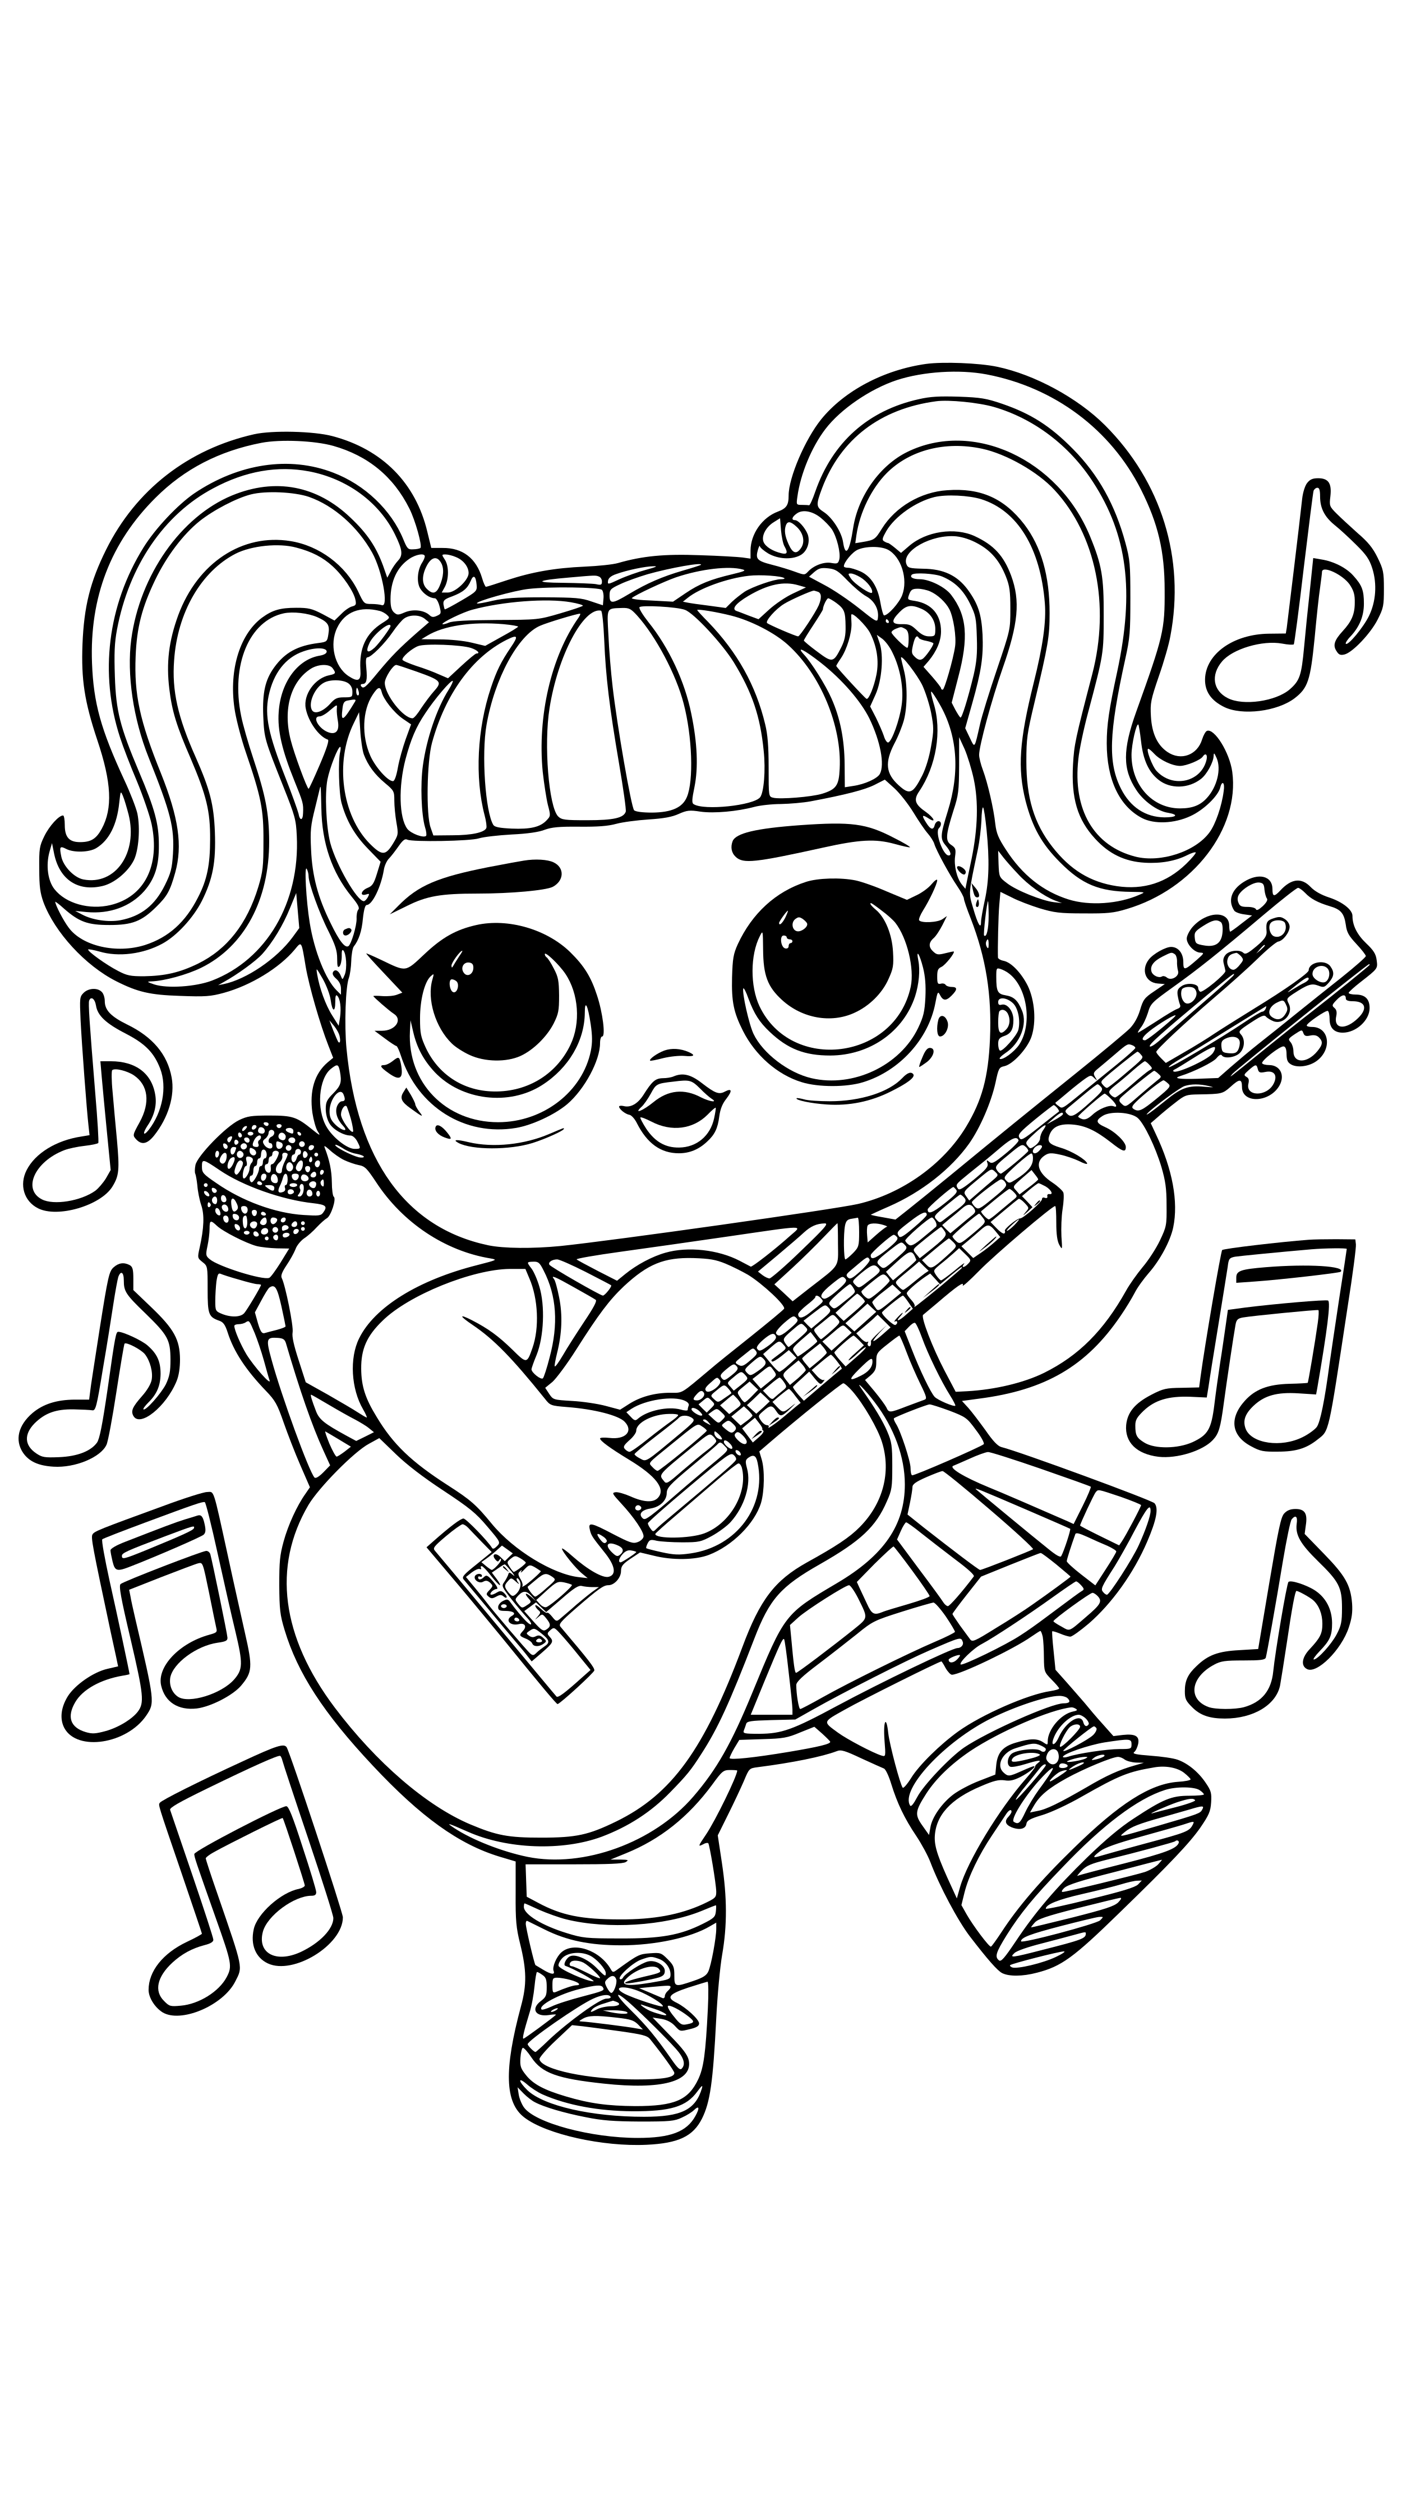 <?xml version="1.0" standalone="no"?>
<!DOCTYPE svg PUBLIC "-//W3C//DTD SVG 20010904//EN"
 "http://www.w3.org/TR/2001/REC-SVG-20010904/DTD/svg10.dtd">
<svg version="1.0" xmlns="http://www.w3.org/2000/svg"
 width="736pt" height="1312pt" viewBox="0 0 736 1312"
 preserveAspectRatio="xMidYMid meet">

<g transform="translate(0,1312) scale(0.1,-0.1)"
fill="#000000" stroke="none">
<path d="M4862 11210 c-222 -31 -430 -141 -552 -292 -84 -105 -170 -305 -170
-399 0 -50 -11 -67 -56 -84 -83 -31 -143 -117 -144 -204 l0 -43 -42 6 c-24 3
-125 9 -224 12 -186 7 -300 -4 -429 -41 -27 -8 -106 -16 -175 -19 -158 -7
-277 -28 -408 -71 -57 -19 -107 -35 -111 -35 -3 0 -13 20 -20 45 -31 105 -102
160 -207 159 l-60 0 -21 86 c-61 255 -236 432 -498 501 -97 26 -315 31 -410
10 -347 -78 -622 -292 -778 -606 -84 -169 -116 -298 -124 -496 -7 -186 10
-300 78 -504 75 -223 81 -358 23 -465 -29 -53 -56 -70 -114 -70 -57 0 -80 26
-80 90 0 28 -4 50 -9 50 -22 0 -72 -55 -98 -108 -26 -53 -28 -66 -27 -172 0
-93 5 -127 22 -175 59 -158 220 -333 382 -415 113 -57 177 -72 335 -77 133 -5
160 -3 230 16 142 39 292 131 372 227 37 45 35 48 58 -91 18 -103 75 -301 119
-413 l25 -64 -29 -24 c-69 -59 -96 -149 -80 -265 6 -38 18 -82 28 -97 16 -25
13 -24 -28 9 -83 67 -103 74 -225 74 -96 0 -116 -3 -160 -24 -70 -34 -220
-189 -229 -236 -4 -20 -4 -40 -1 -45 3 -6 8 -34 11 -62 2 -29 11 -75 20 -102
18 -52 15 -121 -8 -225 -12 -53 -11 -54 15 -75 27 -21 27 -23 27 -143 0 -132
5 -145 61 -165 21 -7 31 -21 44 -61 32 -101 96 -198 202 -308 47 -49 59 -69
92 -165 21 -60 60 -161 88 -225 l50 -115 -24 -35 c-44 -62 -90 -162 -114 -249
-20 -73 -23 -106 -23 -230 1 -127 4 -156 28 -235 68 -226 204 -436 463 -712
253 -270 452 -413 666 -478 l84 -25 0 -168 c-1 -143 3 -181 23 -262 35 -142
36 -216 5 -330 -90 -334 -85 -506 18 -584 115 -88 412 -154 642 -143 167 8
243 44 290 137 43 86 58 190 75 525 6 121 20 272 31 335 27 155 26 301 -1 481
l-22 146 54 109 c30 60 67 139 83 176 28 67 28 67 74 73 180 23 338 55 414 84
22 9 42 3 129 -38 57 -26 110 -50 118 -53 9 -3 26 -39 39 -82 31 -100 69 -180
131 -272 28 -42 61 -103 74 -137 48 -127 145 -309 208 -391 93 -121 144 -179
169 -192 36 -18 106 -18 182 2 129 33 192 79 432 313 271 263 370 368 426 448
45 66 54 85 57 133 3 49 0 61 -28 102 -38 57 -94 103 -148 122 -22 8 -85 17
-141 21 -77 6 -98 10 -87 19 8 6 17 25 21 43 8 41 -15 54 -81 47 l-49 -6 -56
63 c-32 35 -74 85 -95 111 -22 25 -65 75 -96 110 l-57 64 -10 99 c-6 55 -9
101 -7 103 2 2 21 -4 41 -12 21 -9 45 -16 54 -16 9 0 52 31 97 69 121 105 236
265 307 431 48 112 60 174 38 200 -13 16 -710 272 -804 295 -19 5 -44 31 -84
89 -32 44 -72 97 -90 117 l-33 36 89 12 c349 45 564 170 744 435 27 39 60 94
74 121 14 28 48 74 74 104 58 66 113 167 128 239 28 134 -4 306 -90 487 l-28
60 37 32 c20 18 61 52 91 75 52 41 58 43 125 44 120 2 124 3 165 39 48 44 61
44 61 0 0 -89 146 -83 197 8 30 54 3 107 -55 107 -17 0 -33 4 -36 9 -8 12 94
92 113 89 10 -2 15 -16 15 -43 1 -31 6 -42 26 -53 33 -17 92 -9 130 18 85 60
70 180 -22 180 -16 0 -28 3 -28 8 0 12 102 82 111 76 5 -3 9 -22 9 -43 0 -46
24 -71 69 -71 70 0 141 65 141 129 0 48 -24 71 -73 71 -20 0 -37 4 -37 9 0 4
28 30 63 57 91 71 90 70 84 115 -4 32 -16 51 -55 88 -48 46 -72 94 -72 144 0
32 -52 73 -121 96 -43 14 -77 33 -99 56 -48 50 -101 44 -159 -19 -32 -34 -41
-33 -41 7 0 70 -72 88 -151 38 -65 -41 -84 -98 -50 -150 5 -8 28 -17 52 -20
l42 -6 -55 -42 c-30 -24 -57 -43 -60 -43 -2 0 -5 14 -5 31 0 82 -119 77 -193
-7 -16 -19 -30 -46 -30 -60 0 -31 41 -74 72 -74 21 -1 19 -4 -17 -36 -68 -59
-73 -60 -73 -11 -1 45 -27 77 -64 77 -29 0 -94 -36 -117 -66 -42 -54 -18 -121
47 -126 l37 -3 -56 -38 c-51 -34 -58 -44 -74 -98 -12 -40 -31 -73 -54 -97 -20
-20 -148 -127 -285 -237 -261 -210 -392 -316 -652 -530 -87 -71 -189 -154
-226 -183 l-67 -53 -66 12 c-36 6 -65 12 -63 14 2 1 44 21 95 43 171 75 325
196 420 329 58 82 116 216 139 320 16 76 19 81 46 87 45 9 122 93 143 155 26
78 17 190 -19 266 -34 68 -87 124 -127 132 -16 3 -29 11 -30 17 -2 45 2 223 7
278 l6 67 59 -29 c32 -17 98 -42 146 -57 77 -23 105 -27 233 -27 124 -1 156 2
225 23 348 103 594 423 554 720 -14 102 -94 230 -133 215 -7 -3 -18 -22 -25
-44 -25 -83 -111 -115 -182 -67 -53 36 -82 97 -87 187 -4 71 -1 86 42 212 26
74 53 168 60 209 78 408 -47 811 -343 1107 -143 143 -370 266 -566 307 -95 20
-285 27 -373 15z m317 -55 c356 -68 651 -288 811 -605 90 -179 124 -323 124
-530 1 -207 -7 -240 -149 -635 -72 -201 -72 -302 0 -411 38 -59 112 -112 167
-120 58 -10 45 -24 -19 -24 -99 1 -179 53 -228 150 -69 137 -64 289 22 680 25
113 27 144 27 320 0 178 -2 203 -26 291 -54 199 -141 356 -274 491 -120 122
-222 187 -374 239 -82 28 -112 33 -226 37 -102 3 -149 1 -210 -13 -266 -59
-453 -225 -544 -485 -14 -41 -29 -74 -33 -72 -4 1 -21 2 -37 2 -30 0 -30 1
-24 43 16 119 75 261 147 355 80 105 236 211 375 257 138 45 328 57 471 30z
m39 -171 c209 -61 395 -201 520 -394 180 -277 218 -571 127 -995 -43 -199 -55
-279 -55 -376 0 -189 65 -329 184 -392 64 -34 171 -30 256 10 68 31 145 105
156 150 10 40 25 25 18 -19 -10 -79 -43 -174 -74 -216 -73 -101 -257 -162
-390 -128 -218 56 -329 246 -299 512 5 50 28 158 50 240 83 312 83 313 83 514
1 202 -10 266 -72 416 -167 405 -615 611 -959 442 -143 -70 -258 -231 -284
-398 -19 -126 -41 -157 -53 -76 -8 54 -57 130 -102 159 -40 26 -41 37 -9 123
98 260 307 419 600 458 66 9 223 -7 303 -30z m-3469 -204 c183 -52 316 -161
400 -329 31 -61 69 -197 58 -207 -3 -3 -20 -7 -37 -7 -28 -2 -32 2 -53 53 -63
153 -202 286 -367 349 -230 89 -497 49 -731 -109 -87 -60 -204 -184 -266 -284
-188 -303 -232 -662 -123 -996 15 -47 55 -151 89 -231 33 -80 68 -182 77 -225
45 -218 -38 -381 -215 -424 -112 -27 -236 8 -295 83 -35 44 -46 125 -26 197
l13 45 11 -55 c28 -137 125 -201 255 -170 60 14 132 73 163 134 26 51 35 170
19 247 -7 30 -37 108 -68 174 -124 268 -162 404 -170 615 -13 345 98 633 333
867 152 152 335 246 557 289 100 19 280 11 376 -16z m3406 -15 c127 -27 294
-122 381 -217 217 -235 292 -604 198 -966 -90 -345 -95 -370 -101 -474 -10
-178 23 -289 116 -390 73 -80 156 -120 261 -126 85 -5 162 9 223 40 22 11 41
17 44 14 3 -3 -19 -30 -50 -60 -102 -99 -223 -138 -364 -117 -139 21 -244 85
-339 207 -96 123 -136 257 -136 449 0 118 4 146 42 305 73 307 80 347 80 473
0 196 -44 348 -133 465 -106 137 -229 192 -405 179 -138 -9 -271 -87 -342
-201 -36 -58 -39 -60 -103 -71 l-37 -6 6 43 c18 120 79 244 159 325 121 121
307 169 500 128z m-3533 -119 c200 -38 369 -162 452 -332 39 -80 42 -108 16
-136 -12 -13 -30 -38 -39 -57 l-18 -33 -22 63 c-36 98 -83 169 -170 251 -177
170 -395 211 -622 118 -269 -111 -485 -419 -530 -756 -24 -182 10 -416 91
-619 117 -293 136 -367 128 -507 -5 -77 -11 -100 -42 -163 -53 -107 -125 -164
-235 -185 -61 -11 -145 1 -198 29 l-38 20 60 -6 c121 -11 229 28 302 110 56
65 78 133 77 242 0 112 -22 191 -104 384 -100 237 -121 318 -127 501 -4 121
-2 175 11 245 63 335 247 606 507 743 168 90 337 119 501 88z m0 -134 c131
-46 256 -157 332 -293 53 -96 88 -290 50 -275 -9 3 -33 6 -54 6 -38 0 -40 1
-70 66 -66 137 -204 240 -355 264 -253 41 -487 -114 -589 -388 -50 -137 -64
-251 -47 -389 14 -116 38 -194 112 -364 83 -195 103 -276 102 -424 0 -134 -16
-213 -63 -304 -66 -131 -155 -211 -279 -251 -149 -47 -330 -6 -401 92 -28 37
-70 119 -70 135 0 2 21 -13 46 -36 80 -70 124 -86 239 -86 119 0 168 19 245
95 58 57 73 84 100 181 39 141 18 287 -75 520 -112 277 -141 414 -133 614 6
152 33 256 102 400 60 125 147 240 234 310 73 58 194 121 269 140 78 20 229
13 305 -13z m3529 -12 c191 -60 311 -257 334 -545 8 -97 -10 -226 -59 -421
-75 -302 -85 -446 -42 -618 36 -138 84 -225 181 -322 115 -116 205 -153 373
-155 76 -1 77 -1 44 -15 -111 -49 -263 -59 -372 -25 -134 42 -243 128 -329
261 -40 61 -50 86 -56 135 -8 78 -40 216 -65 283 -11 29 -20 65 -20 80 0 47
66 290 123 453 83 236 94 355 45 488 -39 104 -90 160 -191 207 -104 48 -255
26 -345 -52 l-42 -36 -31 26 c-17 14 -34 26 -37 26 -4 0 -13 4 -21 9 -12 7 -9
17 12 54 45 77 155 154 252 178 62 15 181 9 246 -11z m-842 -98 c20 -16 46
-43 58 -60 26 -40 47 -124 39 -158 -6 -22 -10 -24 -40 -19 -38 8 -93 -12 -123
-44 -19 -20 -19 -20 -69 -2 -27 10 -82 27 -122 37 -78 20 -87 30 -73 79 5 17
10 25 10 18 1 -7 21 -24 44 -38 51 -29 121 -34 167 -10 37 19 55 70 40 111
-14 35 -49 74 -67 74 -20 0 -16 17 10 35 30 22 82 13 126 -23z m-191 -149 c19
-34 15 -44 -15 -37 -47 11 -83 34 -94 58 -14 31 11 80 54 106 l32 20 5 -63 c3
-34 11 -72 18 -84z m64 102 c35 -32 45 -78 24 -110 -24 -36 -44 -31 -66 18
-20 44 -24 74 -14 101 9 22 25 20 56 -9z m953 -89 c69 -38 113 -90 146 -173
19 -48 23 -77 23 -168 0 -110 0 -110 -71 -320 -39 -115 -79 -244 -88 -285 -30
-132 -27 -129 -54 -72 l-24 50 37 131 c48 170 59 245 54 361 -6 109 -24 162
-79 237 -55 73 -126 107 -233 108 -73 2 -80 4 -88 25 -25 69 133 157 262 145
35 -4 76 -17 115 -39z m-3580 -20 c82 -21 141 -52 191 -98 54 -49 112 -134
120 -177 5 -24 2 -29 -18 -34 -13 -3 -39 -21 -57 -40 l-35 -34 -63 34 c-56 29
-74 33 -137 33 -86 0 -126 -12 -182 -53 -120 -91 -176 -287 -140 -494 9 -51
34 -146 56 -210 81 -237 94 -301 93 -468 0 -134 -3 -160 -27 -240 -59 -194
-164 -328 -317 -403 -97 -47 -172 -64 -284 -66 -69 0 -88 3 -135 28 -61 31
-164 105 -157 113 3 2 29 -3 58 -11 100 -30 230 -14 331 41 76 41 163 136 208
225 57 115 74 202 68 362 -6 146 -26 222 -100 390 -95 212 -126 351 -114 510
17 251 142 467 323 560 83 42 227 57 318 32z m3106 -11 c70 -37 107 -155 75
-239 -16 -41 -74 -106 -95 -106 -4 0 -13 30 -19 66 -14 84 -49 139 -105 165
-23 10 -52 19 -64 19 -13 0 -23 3 -23 8 0 21 45 75 73 87 43 19 121 19 158 0z
m-2431 -35 c0 -6 -6 -21 -14 -33 -25 -39 -30 -103 -10 -136 17 -28 51 -51 77
-51 7 0 18 -18 24 -41 10 -38 9 -41 -13 -51 -19 -9 -28 -8 -41 5 -29 25 -85
31 -128 13 -35 -15 -40 -15 -57 0 -13 12 -18 31 -18 68 0 96 35 170 99 213 35
24 81 31 81 13z m164 -4 c39 -16 66 -51 66 -84 0 -37 -70 -102 -109 -102 l-32
0 17 31 c21 42 21 109 -1 142 -17 26 -17 27 4 27 12 0 37 -6 55 -14z m-86 -19
c22 -26 24 -67 6 -117 -20 -56 -40 -64 -74 -30 -26 26 -26 70 0 120 21 41 48
52 68 27z m1371 -22 c-3 -2 -45 -16 -95 -30 -109 -32 -187 -66 -281 -122 -88
-53 -103 -54 -103 -9 0 31 4 36 56 60 31 15 96 38 143 52 120 34 296 65 280
49z m-289 -26 c-41 -11 -103 -33 -138 -49 -62 -29 -63 -29 -60 -8 2 14 16 26
43 35 58 21 155 41 195 41 26 1 15 -4 -40 -19z m509 2 c19 -5 8 -10 -55 -25
-114 -27 -172 -50 -246 -100 l-65 -44 -112 6 c-62 2 -108 8 -104 13 16 16 171
88 232 109 131 44 279 61 350 41z m550 -58 c31 -32 75 -70 99 -83 44 -25 68
-71 60 -118 -3 -19 -13 -13 -99 56 -53 42 -134 97 -180 121 l-82 44 28 25 c24
20 36 23 73 19 38 -4 52 -13 101 -64z m-331 12 c3 -3 -6 -5 -19 -5 -35 0 -147
-39 -189 -65 -19 -13 -50 -37 -68 -54 l-32 -32 -88 12 c-48 6 -98 13 -112 16
l-25 5 25 20 c63 51 207 103 321 116 59 7 176 -1 187 -13z m399 5 c35 -21 67
-63 61 -80 -4 -14 -92 44 -112 75 -15 23 -15 25 1 25 10 0 32 -9 50 -20z m429
4 c67 -28 111 -71 146 -142 30 -61 33 -76 36 -177 3 -86 -1 -129 -17 -199 -30
-124 -62 -227 -69 -222 -4 2 -16 21 -27 41 l-19 37 34 132 c56 211 46 326 -37
434 -31 41 -114 82 -165 82 -36 0 -54 11 -41 24 13 12 121 6 159 -10z m-2444
-43 c3 -33 0 -36 -80 -83 -46 -27 -85 -48 -87 -46 -2 1 -5 14 -7 26 -2 20 4
27 46 42 57 22 80 41 97 81 14 35 27 27 31 -20z m642 43 c9 -3 16 -15 16 -26
0 -18 -5 -20 -31 -14 -17 3 -95 6 -173 7 -157 1 -143 13 34 28 135 12 137 12
154 5z m1048 -46 l39 -11 -68 -32 c-37 -17 -93 -55 -125 -84 l-56 -51 -49 18
c-26 10 -56 22 -66 25 -28 10 -6 39 61 79 103 61 187 79 264 56z m-1032 -24
c6 -6 10 -27 8 -46 l-3 -35 -60 20 c-53 19 -84 21 -250 22 -150 0 -206 -4
-268 -18 -43 -10 -81 -17 -83 -14 -10 10 196 68 271 76 111 13 371 9 385 -5z
m1723 -8 c39 -17 82 -57 101 -94 21 -41 37 -144 30 -194 -9 -66 -56 -228 -65
-228 -5 0 -9 3 -9 8 0 4 -21 31 -46 60 l-46 52 27 31 c42 51 65 105 65 155 0
88 -49 146 -137 160 -40 6 -40 7 -30 35 9 24 17 29 45 29 18 0 47 -6 65 -14z
m-589 -2 c19 -7 20 -33 4 -71 -17 -39 -99 -163 -108 -163 -12 0 -154 61 -163
70 -11 10 45 74 90 101 34 21 140 68 155 69 3 0 13 -3 22 -6z m97 -59 c42 -32
47 -45 48 -123 1 -47 -5 -74 -23 -110 -41 -81 -46 -82 -126 -22 -38 28 -70 55
-70 58 0 4 23 41 50 82 27 41 50 78 50 82 0 16 20 58 28 58 4 0 24 -11 43 -25z
m-1394 4 c35 -6 63 -14 63 -18 0 -3 -53 -21 -118 -40 -116 -34 -118 -34 -337
-35 -154 -1 -229 -5 -249 -14 -16 -7 -31 -10 -33 -8 -8 7 107 63 157 76 159
43 391 61 517 39z m599 -40 c47 -17 196 -178 256 -275 97 -159 139 -283 157
-464 11 -102 1 -221 -19 -245 -36 -43 -294 -70 -348 -36 -11 6 -10 24 4 92 20
100 15 229 -17 383 -34 169 -117 347 -226 482 -29 37 -50 71 -46 77 8 12 199
2 239 -14z m1238 7 c47 -19 76 -61 76 -107 0 -37 -2 -39 -32 -39 -23 0 -42 10
-66 33 -28 27 -40 32 -78 31 -55 -1 -58 16 -12 63 35 36 61 41 112 19z m-2839
-13 c11 -3 28 -12 37 -21 16 -14 15 -17 -25 -42 -86 -54 -122 -132 -115 -246
4 -58 -11 -66 -63 -32 -73 49 -101 167 -59 253 40 84 121 115 225 88z m1350
-24 c98 -109 205 -310 244 -462 45 -172 53 -405 17 -490 -23 -56 -81 -81 -183
-82 -51 0 -86 5 -94 12 -15 15 -90 448 -113 649 -9 76 -19 198 -22 270 -8 148
-12 140 72 143 37 1 46 -4 79 -40z m-173 -130 c8 -192 27 -349 78 -648 22
-129 38 -242 35 -251 -11 -33 -63 -45 -202 -45 -120 0 -134 2 -153 20 -49 50
-76 377 -45 569 43 273 178 529 270 511 6 -1 13 -66 17 -156z m666 130 c104
-26 230 -91 299 -154 169 -153 283 -425 271 -650 -4 -88 -18 -108 -92 -131
-56 -17 -220 -30 -257 -21 -24 6 -24 6 -24 159 0 111 -5 173 -18 226 -49 205
-146 378 -299 537 -32 32 -58 61 -58 63 0 7 103 -10 178 -29z m-2173 -8 c56
-25 67 -41 59 -89 -6 -40 -8 -41 -53 -47 -110 -14 -175 -50 -231 -127 -48 -66
-63 -133 -58 -257 5 -117 7 -122 106 -371 61 -153 66 -172 70 -257 17 -351
-159 -650 -446 -760 -85 -32 -233 -42 -302 -20 -38 13 -41 15 -17 16 68 2 189
35 264 72 225 111 357 356 356 665 -1 146 -18 236 -83 432 -27 81 -56 182 -64
224 -55 268 42 500 224 539 48 10 127 1 175 -20z m1372 -3 c-144 -204 -216
-518 -188 -808 7 -63 19 -141 27 -174 15 -57 15 -59 -7 -82 -33 -35 -84 -47
-183 -43 -63 3 -89 8 -96 19 -42 67 -63 372 -36 525 42 243 166 472 282 521
36 16 188 62 208 63 5 1 1 -9 -7 -21z m1531 -81 c36 -71 47 -146 33 -218 -13
-65 -40 -131 -52 -127 -9 4 -159 166 -159 173 0 2 11 21 25 41 31 46 57 132
55 182 -1 20 -2 41 -1 45 2 19 78 -55 99 -96z m-2338 75 l22 -18 -59 -51 c-99
-87 -136 -125 -207 -210 -68 -83 -79 -92 -91 -73 -3 6 0 10 8 10 21 0 26 21
20 84 -4 39 -2 56 6 56 19 0 91 72 132 132 21 31 49 64 61 72 30 21 81 20 108
-2z m2435 -12 c3 -5 1 -10 -4 -10 -6 0 -11 5 -11 10 0 6 2 10 4 10 3 0 8 -4
11 -10z m-2022 -16 c43 -4 77 -10 77 -13 0 -3 -39 -27 -87 -53 l-86 -48 -71
17 c-41 10 -112 17 -167 17 l-97 1 30 18 c87 53 234 75 401 61z m-593 -10 c0
-10 -58 -89 -83 -113 -39 -35 -50 -23 -26 27 23 46 109 114 109 86z m2701 -14
c14 -8 19 -21 19 -55 0 -25 -3 -45 -7 -45 -12 0 -83 70 -83 81 0 5 10 14 23
19 29 11 26 11 48 0z m-66 -125 c42 -84 61 -194 48 -278 -11 -78 -51 -188 -70
-194 -6 -2 -17 13 -23 34 -7 21 -26 64 -42 97 l-30 58 28 62 c34 76 44 207 21
273 l-14 41 29 -21 c16 -12 40 -44 53 -72z m-2003 28 c-52 -77 -75 -123 -105
-213 -72 -215 -85 -471 -33 -669 8 -30 12 -60 9 -67 -9 -23 -76 -38 -178 -38
l-100 -1 -14 40 c-25 66 -20 349 7 447 70 255 211 449 392 540 58 29 63 21 22
-39z m2142 48 c3 -5 22 -12 41 -15 19 -4 35 -10 35 -13 0 -13 -43 -74 -58 -82
-12 -7 -23 -4 -38 10 -19 18 -20 24 -11 64 10 43 20 55 31 36z m-2351 -52 c33
-11 51 -29 28 -29 -5 0 -40 -29 -79 -65 l-70 -65 -49 21 c-26 12 -79 32 -118
44 -38 13 -71 27 -72 32 -5 13 48 59 82 72 37 14 226 7 278 -10z m-758 -19 c0
-9 -13 -17 -35 -21 -118 -19 -207 -141 -217 -297 -7 -94 17 -199 82 -359 47
-116 48 -121 46 -170 -1 -41 -17 -43 -24 -3 -4 16 -34 101 -68 187 -91 232
-110 326 -89 430 25 120 89 202 182 234 62 22 123 21 123 -1z m2596 -60 c110
-87 208 -200 253 -291 58 -120 81 -242 55 -291 -13 -24 -78 -54 -139 -63 l-45
-7 -1 119 c-1 131 -23 244 -69 347 -30 69 -105 188 -144 230 -45 49 1 26 90
-44z m531 -117 c16 -34 37 -99 46 -144 14 -75 15 -91 0 -175 -10 -58 -27 -115
-47 -155 -49 -96 -66 -103 -124 -50 -67 61 -73 119 -22 218 20 37 42 93 50
123 19 71 19 191 0 263 -8 32 -15 61 -15 65 1 20 86 -91 112 -145z m-3096 90
c19 -26 17 -30 -17 -37 -76 -15 -138 -102 -124 -174 13 -69 69 -148 116 -164
8 -3 -6 -47 -42 -131 -30 -70 -56 -127 -59 -127 -8 0 -77 187 -94 256 -42 163
1 310 109 376 39 23 94 24 111 1z m441 -18 c129 -46 136 -53 92 -102 -19 -21
-49 -62 -68 -90 -18 -29 -38 -53 -45 -53 -49 0 -146 124 -146 186 0 27 43 94
60 94 5 0 53 -16 107 -35z m-359 -61 c14 -10 22 -25 22 -45 0 -28 -2 -29 -43
-29 -37 0 -49 -5 -75 -35 -37 -40 -79 -55 -93 -34 -24 35 13 121 62 146 33 18
100 16 127 -3z m528 -33 c-63 -99 -117 -259 -136 -399 -14 -101 -8 -257 11
-323 7 -21 9 -42 6 -46 -13 -13 -80 12 -99 37 -43 58 -47 221 -9 366 28 104
54 167 104 241 47 72 136 177 144 169 2 -2 -7 -23 -21 -45z m-473 -11 c3 -11
1 -20 -4 -20 -5 0 -9 9 -9 20 0 11 2 20 4 20 2 0 6 -9 9 -20z m121 -3 c9 -37
63 -106 110 -139 l44 -30 -28 -77 c-15 -42 -34 -109 -41 -148 -8 -46 -18 -73
-26 -73 -27 0 -91 72 -118 131 -48 107 -43 240 11 322 28 43 40 46 48 14z
m2927 -60 c95 -163 110 -356 44 -566 -39 -126 -40 -143 -11 -178 27 -32 33
-53 16 -53 -29 0 -73 121 -51 143 15 15 14 37 -3 37 -7 0 -16 -9 -19 -20 -7
-29 -22 -25 -45 12 -25 39 -22 45 12 23 43 -28 30 2 -13 33 -58 40 -66 64 -36
108 90 133 121 319 76 463 -10 34 -16 61 -12 61 3 0 22 -28 42 -63z m-3067 11
c-63 -105 -76 -111 -66 -36 3 28 9 38 26 41 41 8 47 7 40 -5z m-96 -40 c-1
-13 2 -41 6 -64 8 -48 -9 -70 -46 -59 -53 16 -93 85 -50 85 10 0 33 13 52 30
42 35 40 35 38 8z m142 -238 c21 -56 57 -105 111 -150 47 -39 49 -43 49 -92 0
-28 5 -80 11 -115 11 -62 10 -65 -18 -111 -39 -64 -58 -64 -122 0 -146 148
-184 429 -84 632 l28 58 6 -93 c3 -52 12 -110 19 -129z m4080 70 c11 -99 40
-162 92 -203 61 -49 157 -47 223 5 30 23 65 87 66 120 1 19 3 18 16 -11 25
-58 2 -151 -51 -209 -35 -39 -77 -55 -141 -55 -145 0 -255 121 -255 281 0 55
26 169 36 159 2 -2 9 -42 14 -87z m-878 -200 c25 -118 21 -257 -11 -415 -13
-60 -25 -121 -28 -135 l-5 -25 -19 23 c-26 33 -42 99 -35 148 5 37 2 44 -20
59 -32 21 -30 50 11 180 27 82 29 103 30 238 l0 148 29 -63 c15 -35 37 -106
48 -158z m-3326 145 c-12 -45 -7 -219 7 -270 26 -94 69 -168 138 -239 l67 -69
-19 -62 c-16 -52 -24 -65 -49 -75 -35 -14 -43 -45 -9 -35 18 6 20 5 10 -14 -7
-12 -16 -21 -21 -21 -36 0 -146 193 -176 305 -22 83 -30 260 -15 334 12 61 55
171 67 171 3 0 3 -11 0 -25z m4274 -12 c31 -33 95 -63 135 -63 33 0 108 31
119 49 14 21 26 11 20 -16 -27 -118 -177 -152 -262 -60 -23 24 -58 117 -44
117 4 0 18 -12 32 -27z m-1265 -307 c26 -43 60 -93 75 -110 15 -17 31 -42 35
-56 10 -34 81 -164 122 -224 18 -26 33 -55 33 -62 0 -8 16 -55 36 -105 80
-207 111 -399 101 -632 -9 -203 -42 -323 -126 -462 -119 -196 -335 -350 -566
-404 -122 -28 -1282 -192 -1564 -221 -144 -14 -297 -13 -378 4 -432 91 -688
447 -744 1032 -12 125 -5 328 13 373 5 14 11 54 12 88 1 33 7 67 13 75 26 33
42 79 48 146 5 47 12 72 20 72 29 0 75 94 90 184 3 21 15 48 27 60 11 11 33
40 50 64 23 33 34 41 46 35 27 -13 332 -8 377 7 22 7 99 16 170 20 85 4 146
13 175 25 36 13 73 17 180 16 97 -1 152 3 195 15 33 9 110 19 170 23 79 5 123
13 158 29 43 19 57 21 114 12 72 -10 193 1 283 25 30 8 93 15 140 15 47 1 117
7 155 14 186 35 285 61 335 86 l55 28 51 -46 c28 -26 72 -82 99 -126z m-3108
21 c3 -182 55 -335 158 -462 34 -41 44 -60 36 -69 -6 -7 -10 -28 -9 -47 1 -38
-28 -135 -43 -145 -18 -11 -48 27 -93 120 -67 135 -97 248 -103 386 -5 102 -2
127 21 219 14 57 26 106 26 107 0 2 1 4 3 4 1 0 3 -51 4 -113z m-1012 -32 c50
-201 -69 -373 -237 -341 -48 9 -105 68 -116 119 -11 53 -8 59 26 41 39 -20
121 -18 158 5 67 41 108 122 120 238 7 62 7 64 19 36 7 -16 20 -60 30 -98z
m4504 -80 c16 -159 13 -268 -9 -369 -11 -50 -20 -101 -20 -115 0 -41 -17 -12
-41 71 -25 85 -26 71 25 313 8 39 16 105 18 147 1 43 5 74 9 70 4 -4 12 -56
18 -117z m165 -232 c53 -58 135 -116 193 -139 l38 -14 -44 5 c-62 8 -195 61
-244 99 -42 32 -42 33 -45 101 l-2 70 27 -35 c15 -19 50 -59 77 -87z m-3724
-12 c0 -38 56 -194 105 -290 36 -73 45 -101 45 -143 0 -41 3 -49 12 -40 7 7
12 31 12 53 -1 27 2 37 8 31 16 -16 21 -94 8 -127 -12 -29 -12 -29 -20 -9 -11
29 -30 40 -41 23 -6 -10 -1 -21 16 -36 17 -15 25 -33 25 -53 l0 -31 -23 23
c-57 56 -117 205 -141 354 -19 116 -29 304 -16 284 5 -8 10 -26 10 -39z m5018
-71 c2 -19 8 -40 13 -46 5 -7 -2 -21 -22 -40 -21 -19 -33 -25 -36 -16 -3 7
-22 12 -44 12 -32 0 -41 4 -48 23 -6 14 -5 29 3 42 20 32 78 66 106 63 21 -2
26 -9 28 -38z m213 -16 c29 -31 66 -51 129 -70 59 -17 76 -37 85 -98 5 -40 16
-58 56 -101 27 -29 49 -57 49 -63 0 -6 -57 -56 -127 -112 -71 -56 -177 -141
-238 -190 -60 -49 -148 -119 -195 -156 -47 -37 -114 -94 -150 -125 l-65 -57
-107 -4 c-100 -3 -133 2 -90 15 68 21 171 72 188 93 14 17 24 22 28 15 12 -19
68 -12 93 11 27 25 31 73 7 99 -14 16 -11 20 53 62 55 36 70 42 79 31 6 -7 24
-18 39 -24 53 -20 107 42 80 93 -12 24 -11 27 23 50 78 51 97 57 132 44 29
-11 33 -10 56 16 28 33 30 54 8 85 -27 38 -113 23 -114 -21 -1 -15 -120 -99
-285 -200 -71 -44 -164 -102 -205 -129 -41 -28 -116 -74 -167 -103 l-93 -54
-25 25 c-14 14 -25 28 -25 33 0 12 145 148 300 281 80 68 185 162 233 209 48
47 96 87 107 89 26 4 60 49 60 78 0 14 -10 30 -25 40 -20 13 -30 14 -60 4 -35
-11 -40 -22 -36 -69 2 -26 -15 -48 -72 -93 -29 -23 -41 -28 -50 -19 -18 18
-72 13 -92 -9 -12 -14 -16 -27 -11 -47 4 -15 8 -33 9 -39 3 -15 -120 -117
-133 -109 -5 3 -10 12 -10 20 0 22 -57 29 -86 10 -21 -14 -25 -23 -22 -48 3
-18 8 -39 12 -49 5 -11 1 -18 -13 -23 -11 -3 -61 -33 -111 -66 -50 -32 -93
-59 -96 -59 -3 0 4 12 15 27 12 14 28 49 37 77 14 49 21 55 132 135 129 92
236 177 481 384 89 75 168 137 175 137 7 0 23 -12 37 -26z m-5315 -233 c-83
-113 -242 -221 -361 -246 l-30 -6 30 17 c71 39 167 109 201 146 55 61 110 152
146 241 l33 80 8 -92 8 -92 -35 -48z m3654 112 c0 -70 -11 -116 -24 -103 -5 5
15 180 21 180 1 0 3 -35 3 -77z m1218 -32 c8 -5 12 -24 10 -51 -4 -60 -36 -83
-98 -72 -41 7 -45 10 -48 40 -3 28 2 35 44 62 49 31 70 36 92 21z m338 -6 c16
-41 -18 -82 -56 -70 -23 7 -35 52 -19 71 15 19 68 18 75 -1z m-1556 -112 c0
-21 -3 -24 -9 -14 -5 8 -7 20 -4 28 8 21 13 15 13 -14z m1450 -6 c0 -2 -10
-12 -22 -23 l-23 -19 19 23 c18 21 26 27 26 19z m-473 -45 c7 -4 12 -21 12
-37 -1 -17 2 -39 5 -50 10 -28 -35 -55 -58 -36 -8 7 -20 10 -26 6 -16 -10 -48
4 -55 25 -9 29 10 55 57 79 48 24 48 24 65 13z m347 -10 c15 -18 15 -21 -5
-45 -11 -15 -26 -27 -34 -27 -21 0 -38 28 -31 54 5 21 16 29 47 35 3 0 13 -7
23 -17z m676 -46 c0 -4 -190 -158 -310 -251 -43 -33 -147 -116 -231 -184 -217
-176 -196 -159 -179 -137 15 19 708 576 718 576 1 0 2 -2 2 -4z m-220 -20 c15
-19 9 -56 -11 -69 -21 -13 -69 15 -69 41 0 39 55 57 80 28z m-5234 -165 c8
-62 24 -67 24 -9 0 29 3 39 10 32 16 -16 22 -64 15 -114 l-7 -44 -34 54 c-35
55 -67 144 -79 216 -6 38 -6 37 29 -23 20 -36 38 -83 42 -112z m3560 140 c98
-73 125 -270 53 -376 -26 -37 -83 -79 -100 -73 -6 2 7 16 29 31 77 50 117 152
87 223 -22 54 -43 73 -86 80 -42 7 -49 20 -49 97 0 46 1 48 23 41 12 -4 32
-14 43 -23z m1179 -11 c-4 -6 -83 -77 -177 -158 -93 -81 -189 -164 -213 -185
-24 -21 -46 -34 -49 -29 -6 10 61 69 303 271 131 109 149 122 136 101z m395
-18 c0 -5 -10 -14 -22 -20 -13 -6 -39 -21 -58 -33 -44 -28 -38 -21 20 25 46
36 60 42 60 28z m-591 -64 c13 -32 -30 -78 -57 -62 -18 12 -27 46 -18 70 3 8
19 14 36 14 23 0 33 -6 39 -22z m786 -39 c0 -9 12 -14 35 -14 74 0 82 -44 18
-99 -63 -54 -118 -43 -103 22 4 20 1 33 -10 42 -14 12 -13 16 12 42 28 29 48
32 48 7z m-1750 -22 c29 -24 43 -92 31 -142 -8 -31 -84 -117 -97 -109 -5 3 -9
19 -9 35 0 24 6 32 30 41 37 12 50 35 50 85 0 46 -32 87 -61 80 -14 -4 -19 0
-19 14 0 27 42 25 75 -4z m1437 -12 c9 -19 8 -29 -6 -50 -18 -28 -43 -32 -70
-12 -24 18 -13 52 22 72 37 19 41 19 54 -10z m-108 -20 c-4 -8 -11 -15 -18
-15 -6 0 -47 -24 -91 -54 -128 -86 -395 -245 -399 -237 -3 4 27 24 65 46 38
22 153 93 256 157 104 64 189 117 190 117 1 1 0 -6 -3 -14z m-1354 -24 c15
-29 12 -62 -7 -83 -30 -33 -43 -22 -43 35 0 30 3 57 7 60 12 13 32 7 43 -12z
m870 -24 c-65 -59 -140 -117 -149 -117 -31 0 -3 33 66 79 72 48 116 68 83 38z
m-4377 -97 c5 -24 2 -38 -7 -29 -2 2 -14 29 -26 59 l-21 55 25 -30 c13 -16 27
-41 29 -55z m5096 5 c20 4 34 1 45 -10 22 -22 20 -38 -9 -73 -53 -64 -125 -64
-125 0 0 17 -7 39 -15 48 -14 16 -12 19 22 42 37 24 38 25 45 6 6 -16 14 -18
37 -13z m-371 -32 c2 -12 -2 -31 -8 -43 -9 -17 -19 -20 -48 -18 -33 3 -37 6
-40 34 -2 24 2 33 20 42 36 18 72 11 76 -15z m-564 -19 c9 -3 16 -10 16 -14 0
-5 -44 -44 -97 -87 -53 -43 -132 -107 -176 -143 -115 -94 -109 -91 -131 -74
-11 7 -18 15 -15 17 2 1 31 25 64 53 33 28 74 60 91 72 29 20 32 20 48 4 17
-16 18 -16 5 5 -11 19 -10 24 17 46 16 13 56 47 89 75 64 55 65 55 89 46z
m419 -46 c-31 -34 -189 -106 -203 -91 -3 3 0 7 5 9 6 2 55 32 110 67 68 43
101 58 103 49 2 -7 -5 -23 -15 -34z m-373 -4 c15 -17 17 -15 -98 -112 -40 -34
-76 -62 -81 -62 -5 0 -14 7 -21 16 -11 12 -11 17 1 29 27 27 174 145 180 145
4 0 12 -7 19 -16z m44 -53 c17 -18 17 -20 -1 -29 -10 -6 -52 -40 -93 -76 -41
-36 -80 -66 -86 -66 -6 0 -18 7 -25 16 -12 14 -8 20 26 48 22 17 64 52 94 79
30 26 57 47 61 47 4 0 15 -9 24 -19z m-4250 -32 c11 -59 6 -76 -34 -117 -34
-34 -40 -46 -40 -83 0 -26 8 -57 20 -76 19 -32 74 -63 111 -63 10 0 25 -13 34
-30 20 -39 20 -40 -14 -40 -38 0 -114 59 -147 116 -54 92 -41 253 23 304 34
27 39 25 47 -11z m4819 10 c5 -19 11 -21 41 -15 46 9 64 -19 42 -62 -36 -70
-150 -68 -132 2 4 18 1 28 -11 34 -15 9 -13 13 13 36 36 31 40 32 47 5z m-522
-25 c18 -16 17 -17 -9 -37 -15 -12 -58 -48 -95 -80 -66 -58 -68 -59 -87 -42
-16 14 -17 21 -8 32 14 17 170 143 177 143 2 0 13 -7 22 -16z m50 -50 c17 -15
14 -20 -59 -80 -78 -64 -95 -72 -122 -54 -12 9 -7 18 30 52 47 43 119 98 128
98 3 0 13 -7 23 -16z m-350 -20 c11 -14 4 -24 -52 -74 -86 -78 -105 -88 -126
-67 -15 14 -14 18 13 40 16 13 54 45 84 70 30 25 58 46 61 46 4 1 12 -6 20
-15z m564 6 c33 -8 30 -8 -21 -4 -86 8 -123 -5 -206 -73 -70 -57 -115 -89 -93
-65 31 32 172 136 194 142 35 11 77 11 126 0z m-4541 -46 c10 -25 7 -34 -9
-34 -9 0 -20 -12 -26 -27 -11 -30 0 -68 32 -102 32 -34 -7 -27 -42 8 -22 22
-29 39 -29 68 0 66 57 133 74 87z m4028 -21 c30 -29 37 -49 13 -39 -22 8 -77
-14 -110 -45 -22 -20 -37 -27 -53 -23 -12 4 -22 10 -22 14 0 7 130 120 139
120 3 0 18 -12 33 -27z m-3990 -106 c9 -34 14 -64 11 -67 -10 -10 -63 65 -63
90 0 26 19 54 29 44 3 -3 13 -33 23 -67z m3708 58 c7 -9 11 -17 9 -19 -2 -1
-48 -37 -101 -79 -89 -70 -98 -75 -107 -58 -9 16 2 29 82 95 50 41 95 75 98
76 4 0 12 -7 19 -15z m30 -32 c0 -5 -19 -18 -43 -31 l-42 -23 35 31 c34 30 50
37 50 23z m394 -22 c34 -32 91 -150 123 -256 21 -73 27 -111 27 -200 1 -106 0
-112 -35 -186 -20 -42 -61 -105 -91 -140 -29 -35 -69 -91 -87 -124 -117 -209
-248 -340 -429 -430 -107 -53 -260 -89 -406 -97 l-59 -3 -58 110 c-64 122
-126 283 -113 294 5 4 38 32 74 62 106 91 142 115 134 93 -4 -11 35 24 87 77
81 83 382 339 398 339 4 0 6 -39 6 -88 0 -60 5 -96 16 -116 16 -28 16 -27 11
45 -2 41 0 105 6 142 6 38 8 77 4 88 -4 10 -30 34 -57 52 -78 51 -94 108 -40
143 20 13 33 14 79 4 30 -6 76 -22 101 -34 25 -13 44 -19 42 -12 -7 20 -81 65
-139 82 -62 19 -72 31 -58 69 16 41 53 58 118 53 67 -5 122 -30 204 -94 62
-49 78 -54 78 -24 0 26 -56 81 -108 104 -49 22 -52 35 -14 59 41 27 152 20
186 -12z m-4564 -31 c0 -5 -4 -10 -9 -10 -6 0 -13 5 -16 10 -3 6 1 10 9 10 9
0 16 -4 16 -10z m-69 -23 c-13 -13 -26 -3 -16 12 3 6 11 8 17 5 6 -4 6 -10 -1
-17z m137 12 c-2 -6 -8 -10 -13 -10 -5 0 -11 4 -13 10 -2 6 4 11 13 11 9 0 15
-5 13 -11z m3998 -21 c-9 -12 -16 -32 -16 -43 0 -11 -12 -28 -26 -38 -25 -18
-26 -18 -40 0 -13 16 -9 22 38 65 53 49 72 56 44 16z m-4186 7 c-7 -9 -15 -13
-17 -11 -7 7 7 26 19 26 6 0 6 -6 -2 -15z m100 -11 c0 -8 -6 -14 -13 -14 -19
0 -27 10 -20 25 6 17 33 8 33 -11z m150 1 c0 -17 -2 -18 -24 -9 -23 9 -20 24
4 24 11 0 20 -7 20 -15z m-100 -10 c0 -9 -7 -18 -15 -21 -17 -7 -21 -34 -5
-34 6 0 10 -7 10 -16 0 -20 -30 -14 -44 9 -9 14 -7 21 7 31 9 7 17 21 17 30 0
9 7 16 15 16 8 0 15 -7 15 -15z m-170 -16 c0 -5 -4 -9 -10 -9 -5 0 -10 7 -10
16 0 8 5 12 10 9 6 -3 10 -10 10 -16z m60 11 c0 -5 -7 -10 -15 -10 -8 0 -15 5
-15 10 0 6 7 10 15 10 8 0 15 -4 15 -10z m170 -15 c0 -19 -13 -25 -29 -15 -19
11 -6 41 14 34 8 -3 15 -12 15 -19z m81 12 c-1 -12 -15 -9 -19 4 -3 6 1 10 8
8 6 -3 11 -8 11 -12z m-369 -33 c-7 -12 -11 -13 -17 -4 -4 7 -2 16 6 21 18 11
23 4 11 -17z m158 17 c0 -6 -4 -12 -10 -16 -5 -3 -7 -12 -3 -20 3 -9 -1 -15
-9 -15 -23 0 -27 9 -14 35 11 24 36 35 36 16z m-60 -17 c0 -17 -22 -14 -28 4
-2 7 3 12 12 12 9 0 16 -7 16 -16z m240 1 c0 -8 -6 -15 -14 -15 -17 0 -28 14
-19 24 12 12 33 6 33 -9z m3797 0 c2 -6 -28 -37 -67 -69 -61 -50 -73 -56 -87
-44 -14 11 -15 10 -9 -8 5 -17 -7 -32 -70 -84 -59 -48 -78 -59 -85 -49 -14 22
-13 22 58 80 85 68 95 76 168 138 57 48 84 59 92 36z m-4095 -10 c0 -5 -5 -11
-11 -13 -6 -2 -11 4 -11 13 0 9 5 15 11 13 6 -2 11 -8 11 -13z m222 -1 c18 -7
10 -34 -10 -34 -8 0 -14 9 -14 20 0 22 1 23 24 14z m126 -9 c0 -8 -7 -15 -15
-15 -8 0 -15 7 -15 15 0 8 7 15 15 15 8 0 15 -7 15 -15z m-405 -13 c0 -18 -20
-15 -23 4 -3 10 1 15 10 12 7 -3 13 -10 13 -16z m99 10 c9 -14 -9 -31 -23 -23
-7 5 -10 14 -7 20 8 13 23 14 30 3z m578 -48 c21 -4 38 -11 38 -15 0 -5 -12
-6 -27 -3 -40 10 -123 53 -123 64 0 5 16 -2 37 -15 20 -14 53 -28 75 -31z
m3526 15 c-5 -11 -135 -119 -144 -119 -5 0 -15 9 -21 19 -11 18 -5 26 60 79
67 56 73 59 90 44 10 -8 16 -19 15 -23z m-3868 16 c0 -8 -7 -15 -15 -15 -8 0
-15 7 -15 15 0 8 7 15 15 15 8 0 15 -7 15 -15z m118 3 c-6 -18 -28 -21 -28 -4
0 9 7 16 16 16 9 0 14 -5 12 -12z m157 -66 c23 -11 58 -23 78 -27 33 -6 43
-17 91 -89 139 -213 362 -362 601 -401 38 -7 35 -8 -70 -35 -309 -78 -540
-221 -620 -385 -51 -103 -42 -264 21 -372 14 -24 22 -43 19 -43 -3 0 -23 12
-45 26 -22 15 -93 56 -157 93 l-118 66 -37 115 c-26 80 -36 125 -32 147 6 30
-38 248 -57 285 -6 12 1 31 25 67 19 28 40 66 47 84 6 19 27 44 45 57 19 12
49 39 67 59 19 20 42 41 53 47 22 13 51 103 36 113 -5 3 -10 38 -10 76 -1 62
-12 115 -37 180 -6 15 0 12 26 -11 19 -18 52 -41 74 -52z m3665 70 c0 -5 -9
-17 -19 -26 -22 -20 -40 -4 -21 19 13 16 40 20 40 7z m-4230 -6 c0 -2 -3 -11
-6 -20 -9 -23 -24 -20 -24 4 0 11 7 20 15 20 8 0 15 -2 15 -4z m104 -31 c-8
-19 -34 -7 -34 16 0 16 3 18 20 9 11 -6 17 -17 14 -25z m56 -6 c0 -10 -4 -19
-10 -19 -5 0 -10 -9 -10 -20 0 -11 -4 -20 -10 -20 -5 0 -10 -6 -10 -13 0 -23
-31 -78 -41 -72 -12 8 -12 35 1 35 6 0 10 11 10 25 0 14 5 25 10 25 6 0 10 9
10 20 0 11 5 20 10 20 6 0 10 8 10 18 0 10 3 22 6 25 11 10 24 -3 24 -24z
m180 16 c0 -8 -4 -15 -9 -15 -5 0 -11 -9 -14 -20 -3 -11 -10 -20 -16 -20 -6 0
-11 9 -11 20 0 11 5 20 10 20 6 0 10 7 10 15 0 8 7 15 15 15 8 0 15 -7 15 -15z
m-430 -9 c0 -8 -4 -18 -10 -21 -5 -3 -10 3 -10 14 0 12 5 21 10 21 6 0 10 -6
10 -14z m126 3 c10 -17 -13 -36 -27 -22 -12 12 -4 33 11 33 5 0 12 -5 16 -11z
m186 5 c8 -7 -21 -64 -33 -64 -6 0 -9 -6 -8 -12 3 -27 -2 -37 -16 -32 -17 7
-21 44 -5 44 6 0 10 9 10 20 0 11 5 20 10 20 6 0 10 7 10 15 0 15 21 21 32 9z
m153 -14 c0 -7 -6 -15 -12 -17 -8 -3 -13 4 -13 17 0 13 5 20 13 18 6 -3 12
-11 12 -18z m-425 -7 c0 -30 -17 -50 -31 -36 -8 8 -8 16 0 32 14 26 31 27 31
4z m320 8 c0 -5 -7 -22 -15 -37 -8 -16 -15 -37 -15 -47 0 -12 -6 -17 -17 -15
-22 5 -19 37 5 58 10 8 16 23 14 33 -2 10 3 17 12 17 9 0 16 -4 16 -9z m160
-1 c0 -5 -4 -10 -10 -10 -5 0 -10 5 -10 10 0 6 5 10 10 10 6 0 10 -4 10 -10z
m3752 -30 c-4 -33 -29 -62 -90 -101 -32 -20 -35 -21 -50 -5 -16 16 -12 21 53
81 39 35 75 63 80 61 6 -2 9 -18 7 -36z m-4199 -20 c-8 -17 -19 -28 -24 -24
-11 7 -1 46 14 56 21 13 25 -2 10 -32z m103 29 c3 -6 1 -16 -5 -22 -6 -6 -11
-20 -11 -31 -1 -24 -26 -61 -33 -49 -8 12 4 63 14 63 5 0 7 11 3 25 -5 19 -2
25 9 25 9 0 19 -5 23 -11z m310 -16 c-10 -10 -19 5 -10 18 6 11 8 11 12 0 2
-7 1 -15 -2 -18z m-484 -44 c121 -83 331 -157 491 -174 69 -8 78 -16 53 -50
-12 -16 -23 -17 -102 -12 -148 9 -323 73 -459 168 -69 47 -75 54 -75 86 0 42
5 41 92 -18z m122 42 c8 -12 -24 -72 -35 -66 -11 8 -11 17 1 49 10 26 24 33
34 17z m316 -8 c0 -30 -17 -50 -31 -36 -8 8 -8 16 0 32 14 26 31 27 31 4z m90
3 c0 -8 -4 -17 -9 -21 -12 -7 -24 12 -16 25 9 15 25 12 25 -4z m-143 -12 c8
-21 -13 -42 -28 -27 -13 13 -5 43 11 43 6 0 13 -7 17 -16z m91 -21 c-4 -22
-22 -20 -26 1 -2 10 3 16 13 16 10 0 15 -7 13 -17z m3581 -60 c-18 -15 -53
-45 -77 -66 l-44 -38 -15 21 c-18 26 -19 24 73 100 57 47 59 48 78 30 19 -18
18 -19 -15 -47z m-3509 48 c0 -6 -4 -13 -10 -16 -5 -3 -10 1 -10 9 0 9 5 16
10 16 6 0 10 -4 10 -9z m3750 -41 c0 -3 -22 -22 -49 -42 l-49 -37 -18 21 c-19
20 -18 21 31 64 l50 43 17 -22 c10 -12 18 -24 18 -27z m-3790 25 c0 -8 -7 -15
-15 -15 -16 0 -20 12 -8 23 11 12 23 8 23 -8z m-262 -12 c-5 -25 -28 -28 -28
-4 0 12 6 21 16 21 9 0 14 -7 12 -17z m60 -11 c2 -14 -2 -22 -12 -22 -19 0
-29 17 -22 36 8 22 30 12 34 -14z m52 -2 c0 -16 -4 -30 -10 -30 -5 0 -7 -7 -4
-15 4 -9 -1 -18 -10 -21 -24 -9 -31 2 -18 29 6 12 14 32 17 45 9 32 25 27 25
-8z m58 13 c-2 -10 -10 -18 -18 -18 -8 0 -16 8 -18 18 -2 12 3 17 18 17 15 0
20 -5 18 -17z m52 -9 c0 -8 -9 -14 -20 -14 -19 0 -27 19 -14 33 10 9 34 -4 34
-19z m80 -26 c0 -16 -3 -19 -11 -11 -6 6 -8 16 -5 22 11 17 16 13 16 -11z
m3579 3 c9 -15 -1 -27 -66 -80 -72 -59 -77 -61 -95 -45 -10 10 -17 21 -16 25
6 15 140 119 153 119 8 0 19 -8 24 -19z m-3904 -1 c3 -5 -1 -10 -9 -10 -9 0
-16 5 -16 10 0 6 4 10 9 10 6 0 13 -4 16 -10z m285 -4 c0 -8 -4 -17 -8 -20
-13 -8 -35 11 -28 23 10 16 36 14 36 -3z m-570 -6 c0 -5 -4 -10 -10 -10 -5 0
-10 5 -10 10 0 6 5 10 10 10 6 0 10 -4 10 -10z m470 0 c0 -5 -9 -10 -20 -10
-11 0 -20 5 -20 10 0 6 9 10 20 10 11 0 20 -4 20 -10z m33 -32 c-3 -16 -12
-28 -20 -28 -12 0 -13 3 -3 15 6 8 9 19 5 25 -8 13 5 34 15 23 5 -4 6 -20 3
-35z m3896 25 c30 -18 43 -45 19 -40 -7 1 -12 -4 -10 -12 2 -8 -3 -11 -13 -8
-9 4 -15 1 -15 -7 0 -14 -98 -101 -115 -101 -17 0 -85 -56 -80 -65 3 -5 1 -11
-3 -14 -5 -3 -23 9 -40 27 l-32 33 70 59 c39 33 74 61 78 63 5 1 19 -9 32 -23
23 -25 23 -25 4 -47 -17 -21 -16 -21 9 1 l27 25 -27 29 -28 29 40 34 c22 18
43 34 47 34 3 0 20 -8 37 -17z m-4049 -8 c0 -19 -11 -19 -36 0 -18 14 -18 14
9 15 17 0 27 -5 27 -15z m-302 -17 c-5 -15 -23 -11 -26 6 -2 11 2 14 13 10 9
-4 14 -11 13 -16z m3881 8 c10 -12 -1 -25 -59 -71 -65 -52 -91 -61 -90 -32 1
10 124 117 135 117 1 0 8 -6 14 -14z m-3476 -11 c1 -5 -6 -11 -15 -13 -11 -2
-18 3 -18 13 0 17 30 18 33 0z m97 -11 c0 -8 -7 -14 -15 -14 -15 0 -21 21 -9
33 10 9 24 -2 24 -19z m3685 6 c17 -19 17 -20 -11 -42 -16 -13 -48 -40 -72
-60 -24 -21 -47 -38 -51 -38 -10 0 -46 39 -40 43 2 2 35 29 72 60 38 31 72 57
76 57 4 0 16 -9 26 -20z m-4227 -9 c3 -8 -1 -12 -9 -9 -7 2 -15 10 -17 17 -3
8 1 12 9 9 7 -2 15 -10 17 -17z m582 4 c0 -8 -4 -15 -10 -15 -5 0 -10 7 -10
15 0 8 5 15 10 15 6 0 10 -7 10 -15z m-492 -28 c2 -10 -3 -17 -12 -17 -10 0
-16 9 -16 21 0 24 23 21 28 -4z m3870 11 c20 -20 14 -31 -35 -68 -25 -19 -56
-43 -68 -52 -21 -17 -23 -17 -39 1 -16 17 -13 21 51 74 38 31 70 57 74 57 3 0
10 -5 17 -12z m-3918 -18 c0 -11 -4 -20 -9 -20 -14 0 -23 18 -16 30 10 17 25
11 25 -10z m102 -15 c9 -19 9 -28 0 -37 -15 -15 -24 -6 -28 32 -4 36 12 40 28
5z m-137 -4 c3 -5 1 -12 -5 -16 -5 -3 -10 1 -10 9 0 18 6 21 15 7z m93 -24 c2
-10 -3 -17 -11 -17 -16 0 -30 24 -19 34 10 10 27 1 30 -17z m3916 0 c9 -14 7
-21 -10 -35 -12 -9 -43 -35 -68 -56 l-47 -39 -22 21 -21 22 39 33 c22 17 51
42 65 54 29 26 48 26 64 0z m-3814 -7 c0 -11 -6 -20 -14 -20 -7 0 -16 9 -19
20 -4 15 0 20 14 20 12 0 19 -7 19 -20z m-146 -6 c4 -9 4 -19 2 -21 -8 -8 -26
8 -26 23 0 19 16 18 24 -2z m194 -11 c-4 -22 -22 -20 -26 1 -2 10 3 16 13 16
10 0 15 -7 13 -17z m47 -3 c3 -5 -1 -10 -9 -10 -9 0 -16 5 -16 10 0 6 4 10 9
10 6 0 13 -4 16 -10z m3470 -6 c0 -6 -31 -36 -69 -68 -53 -45 -70 -55 -77 -45
-14 22 -12 24 58 78 62 48 88 58 88 35z m-3610 -14 c0 -22 -29 -18 -33 3 -3
14 1 18 15 15 10 -2 18 -10 18 -18z m3906 -3 c16 -22 15 -24 -53 -81 -67 -56
-70 -57 -89 -40 -10 9 -19 21 -19 25 0 8 131 119 140 119 3 0 12 -11 21 -23z
m-3961 -8 c0 -24 -23 -21 -28 4 -2 10 3 17 12 17 10 0 16 -9 16 -21z m98 -14
c0 -40 -20 -44 -23 -4 -3 27 2 39 15 39 4 0 8 -16 8 -35z m102 5 c0 -19 -20
-27 -33 -13 -8 7 11 33 24 33 5 0 9 -9 9 -20z m53 13 c9 -9 -13 -34 -24 -27
-14 8 -11 34 4 34 8 0 17 -3 20 -7z m47 -1 c0 -13 -12 -22 -22 -16 -10 6 -1
24 13 24 5 0 9 -4 9 -8z m3010 -69 c0 -73 -2 -79 -32 -110 -18 -18 -36 -33
-40 -33 -9 0 -11 133 -2 178 5 24 13 32 33 35 14 2 29 5 34 6 4 0 7 -34 7 -76z
m401 56 c6 -12 7 -24 2 -28 -4 -4 -34 -29 -67 -56 -45 -38 -62 -46 -74 -39 -9
6 -17 15 -20 22 -3 10 124 122 140 122 4 0 12 -9 19 -21z m414 -19 c-16 -16
-33 -30 -39 -30 -9 0 53 59 63 60 3 0 -8 -13 -24 -30z m-4186 -4 c32 -30 152
-91 208 -106 24 -6 72 -11 107 -12 l64 -1 -46 -75 c-26 -41 -52 -77 -59 -79
-35 -13 -265 59 -311 97 -22 18 -23 23 -13 70 6 28 11 69 11 90 0 47 5 48 39
16z m211 10 c0 -8 -5 -18 -11 -22 -14 -8 -33 11 -25 25 10 16 36 13 36 -3z
m210 -1 c0 -8 -7 -15 -15 -15 -16 0 -20 12 -8 23 11 12 23 8 23 -8z m40 5 c0
-5 -4 -10 -10 -10 -5 0 -10 5 -10 10 0 6 5 10 10 10 6 0 10 -4 10 -10z m-340
-27 c0 -20 -24 -11 -28 10 -2 12 1 15 12 11 9 -3 16 -13 16 -21z m2945 -118
c-82 -80 -157 -144 -165 -145 -8 0 -25 8 -38 18 l-23 18 103 86 c57 48 119
101 138 119 36 33 67 47 110 48 21 0 -1 -25 -125 -144z m194 37 c1 -126 13
-107 -146 -230 l-92 -72 -48 45 -48 44 95 87 c52 48 126 121 164 161 38 40 71
73 72 73 2 0 3 -49 3 -108z m241 98 c14 -4 21 -9 15 -9 -5 -1 -30 -20 -55 -42
l-45 -40 -3 37 c-2 20 -1 42 2 50 6 15 46 17 86 4z m-3126 -9 c3 -5 -1 -12
-10 -15 -22 -9 -24 -8 -24 9 0 16 25 21 34 6z m3711 -22 l26 -32 -33 -29 c-18
-16 -50 -41 -71 -55 l-38 -26 -31 31 -31 31 34 28 c18 15 47 40 64 55 39 35
48 35 80 -3z m-3819 -8 c-10 -16 -36 -13 -36 3 0 17 21 27 34 16 4 -5 5 -13 2
-19z m54 14 c0 -8 -7 -15 -15 -15 -8 0 -15 7 -15 15 0 8 7 15 15 15 8 0 15 -7
15 -15z m140 5 c0 -5 -4 -10 -10 -10 -5 0 -10 5 -10 10 0 6 5 10 10 10 6 0 10
-4 10 -10z m2548 -36 c-80 -72 -200 -165 -207 -162 -3 2 -29 15 -57 30 -112
59 -273 77 -391 43 -68 -19 -151 -63 -211 -112 l-43 -35 -102 52 c-56 29 -106
56 -110 60 -4 4 99 22 230 40 131 18 384 54 563 80 420 61 393 61 328 4z m811
24 c15 -23 5 -34 -98 -116 l-33 -26 -19 23 c-18 22 -18 23 14 50 54 45 112 90
117 91 3 0 11 -10 19 -22z m-3391 0 c-6 -18 -28 -21 -28 -4 0 9 7 16 16 16 9
0 14 -5 12 -12z m-258 -8 c0 -5 -7 -10 -15 -10 -8 0 -15 5 -15 10 0 6 7 10 15
10 8 0 15 -4 15 -10z m48 -8 c2 -7 -3 -12 -12 -12 -9 0 -16 7 -16 16 0 17 22
14 28 -4z m162 -1 c0 -12 -28 -22 -34 -12 -3 5 -3 11 1 15 9 9 33 7 33 -3z
m-60 -16 c0 -8 -4 -15 -9 -15 -13 0 -22 16 -14 24 11 11 23 6 23 -9z m3249 2
c8 -11 -4 -25 -54 -66 -61 -48 -86 -57 -84 -28 0 11 107 105 120 106 4 1 12
-5 18 -12z m-3299 -7 c0 -5 -4 -10 -10 -10 -5 0 -10 5 -10 10 0 6 5 10 10 10
6 0 10 -4 10 -10z m3596 -21 c19 -21 19 -21 -36 -71 -77 -69 -83 -71 -108 -45
l-22 23 68 57 c37 31 70 57 73 57 3 0 14 -10 25 -21z m-258 -11 c19 -19 16
-22 -48 -78 -59 -51 -61 -52 -80 -35 -24 22 -22 25 48 81 63 49 63 49 80 32z
m335 -100 c-21 -23 -40 -24 -22 -1 8 10 -15 -6 -49 -35 -35 -28 -67 -52 -72
-52 -4 0 -15 12 -25 26 -17 26 -17 26 21 58 22 17 52 43 69 58 l30 27 32 -31
c31 -30 32 -33 16 -50z m-283 43 c5 -11 10 -22 10 -24 0 -3 -27 -28 -61 -56
l-61 -51 -19 22 -18 23 57 52 c63 57 76 62 92 34z m-992 -43 c34 -14 88 -41
119 -59 75 -46 199 -161 189 -178 -4 -7 -83 -72 -174 -145 -92 -73 -188 -150
-213 -172 -160 -134 -142 -124 -211 -124 -81 0 -157 -21 -216 -59 l-47 -30
-75 20 c-41 11 -120 23 -176 26 -99 6 -100 6 -121 37 l-21 32 38 31 c20 18 77
94 125 170 118 186 174 260 250 332 126 117 211 152 365 148 86 -3 116 -8 168
-29z m757 21 c4 -6 -17 -32 -46 -59 -46 -41 -56 -46 -68 -35 -12 12 -9 18 18
40 87 74 85 73 96 54z m-1490 -65 c72 -37 132 -68 133 -70 6 -5 -32 -53 -43
-54 -13 0 -273 149 -281 162 -8 13 14 28 41 28 11 0 79 -30 150 -66z m-221 7
c68 -132 78 -281 31 -456 -14 -55 -30 -104 -35 -109 -10 -10 -60 30 -60 47 0
6 12 40 27 76 38 95 45 259 14 359 -11 38 -30 80 -41 94 -26 34 -26 35 10 36
26 1 33 -5 54 -47z m2000 -15 c-11 -8 -40 -31 -63 -50 -24 -20 -46 -36 -50
-36 -5 0 -16 9 -26 20 -18 20 -18 21 20 53 22 18 51 42 65 54 l25 22 25 -25
25 -24 -21 -14z m-246 32 c18 -18 16 -23 -44 -68 -54 -43 -55 -43 -74 -24 -19
19 -18 20 31 62 54 44 68 49 87 30z m442 -2 c0 -2 -51 -46 -112 -97 -115 -94
-148 -119 -137 -106 4 5 -4 20 -17 34 -13 14 -24 30 -24 35 0 10 45 50 93 84
l30 20 26 -28 26 -29 55 46 c55 45 60 49 60 41z m-2271 -56 c46 -106 53 -260
16 -365 -29 -83 -30 -83 -105 -9 -74 72 -126 110 -213 155 -69 35 -67 23 4
-25 111 -75 205 -171 379 -387 28 -36 31 -37 117 -44 143 -11 272 -44 303 -78
46 -49 3 -94 -80 -84 -28 3 -50 2 -50 -3 0 -12 50 -49 150 -110 144 -87 196
-155 154 -201 -24 -27 -75 -24 -144 7 -32 14 -67 24 -79 22 -20 -3 -17 -8 29
-58 68 -73 123 -154 118 -176 -2 -10 -16 -23 -31 -28 -24 -9 -41 -3 -128 42
-116 61 -132 64 -123 25 7 -32 12 -39 76 -119 57 -70 66 -119 23 -130 -31 -8
-111 38 -191 109 -30 27 -54 44 -54 39 0 -15 73 -105 107 -132 l28 -23 -45 5
c-137 15 -345 142 -459 281 -82 100 -111 125 -231 202 -191 123 -286 214 -372
357 -61 99 -81 162 -82 253 -1 104 29 173 112 253 137 135 472 270 668 272
l82 0 21 -50z m-1525 -6 c43 -13 87 -24 97 -24 11 0 19 -2 19 -4 0 -9 -73
-131 -88 -148 -19 -22 -70 -23 -117 -4 -34 14 -35 17 -35 69 0 30 3 75 6 101
6 38 10 46 23 40 9 -4 51 -18 95 -30z m3416 -6 c0 -8 -55 -60 -92 -86 -17 -12
-22 -11 -39 4 -11 10 -18 21 -17 26 2 5 28 28 58 52 51 41 56 43 73 29 9 -9
17 -20 17 -25z m-1656 -35 c56 -31 106 -60 113 -65 8 -6 -10 -40 -61 -116 -39
-59 -90 -138 -111 -175 -22 -37 -41 -64 -43 -58 -2 5 4 35 12 68 26 103 30
201 11 294 -9 46 -21 90 -27 96 -19 23 5 13 106 -44z m1425 44 c8 -11 -2 -24
-45 -61 -34 -30 -61 -46 -70 -42 -25 9 -13 31 41 75 56 45 58 46 74 28z m42
-49 c12 -23 16 -18 -65 -82 -35 -28 -38 -28 -54 -12 -16 17 -14 20 37 67 30
27 58 49 63 49 4 0 12 -10 19 -22z m222 -46 c-93 -77 -93 -77 -107 -56 -8 10
-15 23 -17 28 -2 4 21 28 51 51 l55 43 23 -21 23 -22 -28 -23z m-3226 -47 c12
-55 22 -103 22 -106 1 -4 -20 -12 -46 -19 -27 -7 -56 -14 -65 -17 -13 -3 -21
8 -34 52 l-16 57 33 61 c18 34 37 65 43 69 29 20 41 1 63 -97z m3045 48 c10
-9 18 -20 18 -24 0 -4 -25 -29 -56 -55 l-55 -47 -22 21 -21 22 54 49 c30 28
57 50 59 51 3 0 13 -7 23 -17z m-211 -9 c14 -17 18 -12 -64 -77 -35 -28 -57
-29 -57 -4 1 7 21 28 45 47 25 19 45 38 45 42 0 13 17 9 31 -8z m457 -18 l24
-35 -34 -30 c-37 -34 -61 -42 -33 -11 10 11 16 20 13 20 -2 0 -15 -12 -29 -27
-13 -14 -18 -23 -11 -19 14 8 17 -10 3 -18 -9 -6 -71 51 -71 65 0 7 101 89
110 89 3 0 16 -16 28 -34z m-226 -103 l-57 -51 -23 21 -24 22 58 51 58 52 23
-22 23 -21 -58 -52z m-194 75 c18 -18 16 -23 -39 -69 l-50 -42 -21 20 -20 21
53 41 c60 46 60 46 77 29z m-198 -109 c-47 -41 -64 -47 -76 -28 -4 7 13 29 42
55 44 38 51 41 64 27 13 -13 10 -19 -30 -54z m245 51 c18 -20 18 -21 -31 -65
-27 -24 -51 -44 -54 -44 -3 0 -13 11 -23 25 -18 24 -18 25 5 43 13 10 34 28
48 39 31 26 33 27 55 2z m247 -14 l33 -33 -42 -37 c-56 -49 -66 -46 -18 7 l40
42 -42 -39 c-23 -21 -42 -42 -41 -45 2 -20 -3 -31 -12 -26 -6 4 -7 11 -4 17 4
6 3 8 -3 5 -6 -4 -21 5 -34 19 l-24 26 45 38 c25 21 50 43 55 49 6 5 11 10 12
11 0 0 16 -15 35 -34z m-3305 -63 c13 -32 35 -96 48 -143 13 -47 26 -94 30
-105 10 -31 -82 73 -121 136 -31 52 -64 128 -64 150 0 5 10 9 23 9 12 0 29 4
37 10 18 11 18 12 47 -57z m2858 -28 c-27 -24 -52 -44 -55 -45 -3 0 -11 10
-19 22 -12 20 -10 25 35 64 49 42 49 43 69 23 20 -20 20 -20 -30 -64z m645 4
c30 -84 101 -230 148 -304 17 -27 29 -51 27 -53 -7 -7 -94 30 -109 47 -21 23
-77 139 -120 250 l-37 94 22 23 c13 14 27 23 32 21 5 -1 22 -36 37 -78z m-422
-21 l-53 -47 -24 24 -24 24 32 26 c82 70 73 66 99 42 l23 -22 -53 -47z m-128
2 c0 -8 -100 -84 -103 -79 -2 2 -9 12 -17 23 -13 17 -10 22 35 62 l50 43 17
-22 c10 -12 18 -24 18 -27z m-217 25 c4 -9 -9 -25 -35 -45 -46 -33 -53 -35
-64 -18 -5 7 8 25 31 45 42 36 60 41 68 18z m438 -21 l24 -25 -44 -40 c-25
-21 -40 -39 -36 -39 5 0 26 17 47 37 21 20 40 34 43 32 2 -3 -20 -27 -51 -53
l-55 -48 -30 33 c-16 18 -29 36 -29 40 0 8 91 89 101 89 3 0 16 -12 30 -26z
m248 -61 c18 -49 51 -123 72 -166 34 -69 36 -79 21 -84 -9 -3 -51 -19 -92 -34
-90 -35 -94 -35 -107 -6 -6 12 -33 49 -61 83 l-51 61 30 25 c24 22 29 34 29
71 0 43 3 48 58 91 31 25 60 46 63 46 3 0 20 -39 38 -87z m-3258 47 c73 -249
137 -433 196 -562 l36 -79 -36 -37 c-23 -23 -40 -33 -46 -27 -28 29 -174 429
-226 620 -30 109 -27 117 34 113 27 -2 36 -8 42 -28z m2613 -9 c16 -17 15 -20
-21 -46 -21 -16 -40 -30 -42 -32 -2 -2 -2 -6 2 -9 3 -3 24 9 47 27 l41 33 20
-20 20 -21 -40 -36 c-23 -21 -45 -37 -50 -37 -5 0 -26 21 -47 47 l-38 46 39
34 c45 39 47 39 69 14z m226 -41 c0 -4 -20 -24 -45 -45 l-45 -37 -20 24 c-11
12 -19 25 -19 28 0 3 21 22 47 42 l47 37 18 -21 c9 -11 17 -24 17 -28z m-398
-37 c-40 -35 -49 -38 -72 -23 -12 7 -10 12 10 28 14 11 36 29 50 40 22 18 25
18 37 3 11 -14 7 -21 -25 -48z m453 -9 c15 -19 25 -36 24 -38 -2 -1 -48 -39
-102 -85 l-97 -83 -30 33 c-16 19 -29 37 -27 40 1 3 21 22 44 42 l41 38 29
-36 c28 -33 31 -34 44 -18 8 9 9 14 3 10 -6 -3 -23 7 -37 23 l-26 29 47 40
c26 22 50 40 53 41 4 0 19 -16 34 -36z m-387 14 c20 -20 14 -34 -28 -63 -39
-27 -42 -27 -58 -11 -16 17 -15 19 22 52 44 38 47 39 64 22z m572 -14 c0 -29
-20 -54 -60 -74 -65 -33 -68 -23 -10 34 59 58 70 65 70 40z m-350 -45 c0 -4
-19 -23 -41 -43 l-42 -35 -19 24 c-24 30 -23 33 25 73 l39 32 19 -21 c11 -12
19 -26 19 -30z m-361 18 c8 -11 2 -21 -28 -45 -35 -28 -40 -30 -52 -16 -11 14
-8 20 21 45 40 33 44 34 59 16z m193 -21 c17 -24 17 -25 -25 -59 l-43 -35 -22
25 -22 25 27 21 c70 56 62 54 85 23z m-149 -24 c16 -18 15 -20 -22 -50 l-39
-31 -18 21 c-19 20 -18 21 16 49 40 34 42 34 63 11z m-134 -26 c17 -20 -54
-75 -72 -57 -9 10 -5 19 21 42 38 34 36 33 51 15z m337 -11 c16 -24 15 -26
-10 -46 -14 -11 -32 -27 -40 -34 -11 -12 -17 -10 -37 11 l-24 25 40 34 c22 19
43 34 47 35 4 0 15 -11 24 -25z m-168 -72 c-17 -18 -35 -33 -39 -33 -4 0 -15
12 -24 27 -18 26 -17 27 16 54 l34 28 23 -22 22 -21 -32 -33z m527 25 c59 -68
134 -198 155 -267 49 -157 6 -322 -117 -446 -53 -54 -124 -101 -278 -186 -168
-94 -245 -194 -338 -444 -201 -538 -370 -772 -662 -915 -146 -71 -209 -85
-395 -85 -172 0 -232 11 -372 70 -229 97 -493 324 -711 613 -280 372 -328 739
-138 1063 54 91 241 281 319 322 l53 29 88 -85 c57 -55 143 -121 248 -190 139
-92 171 -118 231 -189 70 -82 70 -83 51 -103 -14 -14 -22 -17 -27 -8 -23 37
-136 153 -149 153 -15 0 -73 -44 -160 -121 l-34 -30 98 -116 c54 -64 116 -137
138 -164 22 -26 94 -114 161 -195 205 -253 286 -349 291 -348 16 4 193 166
193 177 0 16 -28 52 -177 228 -12 14 -2 26 84 101 117 101 141 118 167 118 31
0 66 39 66 74 0 26 9 37 50 65 l50 33 71 -17 c99 -25 219 -23 290 4 123 47
241 165 274 273 18 62 20 175 3 230 l-12 40 50 43 c150 129 381 315 391 315 6
0 28 -19 48 -42z m-650 12 c10 -11 16 -22 14 -23 -2 -2 -19 -14 -37 -26 -32
-23 -34 -23 -53 -5 -21 19 -21 19 12 46 40 33 41 34 64 8z m767 -70 c102 -134
158 -287 158 -431 0 -213 -109 -372 -356 -518 -276 -163 -274 -161 -445 -576
-110 -267 -186 -401 -309 -544 -208 -242 -577 -376 -870 -317 -133 27 -293 90
-385 151 -47 31 -38 29 71 -19 207 -92 498 -102 703 -26 140 53 258 129 359
233 89 91 109 116 164 202 86 133 146 263 278 605 80 208 138 273 344 390 214
122 294 196 352 331 26 58 28 74 28 184 0 107 -3 127 -26 181 -22 53 -67 128
-135 224 -38 54 19 -4 69 -70z m-417 33 l28 -36 -24 -19 c-13 -11 -35 -29 -49
-41 -46 -40 -104 -81 -96 -69 4 7 1 12 -8 12 -9 0 -23 11 -32 25 -15 23 -15
25 13 49 36 32 47 32 67 1 22 -33 29 -32 74 11 34 33 34 34 4 10 -41 -32 -43
-32 -73 0 l-24 26 40 34 c22 18 43 34 46 34 4 0 19 -16 34 -37z m-480 17 c9
-15 -14 -40 -36 -40 -23 0 -24 8 -2 32 18 20 29 23 38 8z m311 -78 l-36 -32
-24 22 -25 23 36 33 35 34 25 -23 24 -24 -35 -33z m-2280 15 c49 -29 111 -64
137 -77 26 -14 60 -34 74 -46 l26 -21 -46 -23 -47 -23 -52 28 c-115 63 -142
84 -159 128 -22 57 -31 87 -26 87 2 0 44 -24 93 -53z m2145 31 c24 -30 24 -30
-12 -57 l-31 -23 -24 23 -24 23 32 27 c18 16 35 28 36 29 2 0 12 -10 23 -22z
m-139 -50 l-22 -22 -22 21 -21 22 24 20 c24 20 24 20 44 0 19 -19 19 -19 -3
-41z m-137 40 c16 -7 24 -17 20 -26 -3 -7 -5 -17 -5 -22 0 -5 -17 -4 -37 2
-67 18 -174 -5 -224 -48 -13 -12 -19 -11 -38 10 l-23 24 27 18 c73 47 220 70
280 42z m1389 -52 c86 -33 92 -37 139 -101 29 -38 46 -70 41 -75 -15 -14 -368
-168 -376 -163 -5 2 -8 19 -8 38 0 36 -52 195 -77 233 -8 13 -13 26 -10 28 9
9 173 73 187 73 8 0 55 -15 104 -33z m-1034 -26 c0 -3 -14 -17 -31 -29 l-31
-23 -24 23 -25 24 33 27 33 27 23 -21 c12 -12 22 -24 22 -28z m-275 20 c14
-15 15 -20 4 -20 -15 1 -49 23 -49 34 0 13 28 5 45 -14z m116 -43 c-19 -19
-19 -19 -46 5 l-27 25 23 17 c22 15 24 14 46 -6 23 -22 23 -22 4 -41z m-231
26 c0 -5 -17 -19 -37 -33 -20 -14 -75 -55 -121 -92 -47 -38 -90 -68 -97 -68
-7 0 -18 7 -25 15 -10 11 -5 20 24 46 20 17 36 39 36 50 0 42 86 87 173 88 26
1 47 -2 47 -6z m74 -16 c16 -12 11 -19 -66 -83 -185 -154 -174 -147 -208 -129
-16 8 -30 19 -29 23 0 4 49 45 110 92 60 46 115 90 121 97 14 17 49 17 72 0z
m368 -56 c-2 -2 0 -7 5 -10 5 -3 -5 -19 -23 -34 l-32 -28 -28 37 -28 37 33 28
34 28 21 -27 c12 -14 19 -28 18 -31z m-281 32 c13 -15 12 -15 -8 -4 -24 12
-29 21 -14 21 5 0 15 -7 22 -17z m138 -40 c-15 -17 -22 -17 -50 6 -24 20 -24
20 -4 35 18 13 22 13 42 -6 17 -16 20 -24 12 -35z m-149 -2 c0 -9 -247 -211
-258 -211 -5 0 -17 9 -27 20 -22 24 -29 15 89 111 152 124 145 120 172 102 13
-8 24 -18 24 -22z m-1931 -46 l63 -38 -33 -26 c-19 -14 -37 -26 -42 -26 -5 0
-22 31 -38 68 -15 37 -25 66 -21 64 4 -2 36 -21 71 -42z m2011 3 c0 -5 -9 -4
-20 2 -11 6 -20 18 -20 27 0 14 2 14 20 -2 11 -10 20 -22 20 -27z m130 -15 c0
-20 -24 -15 -48 10 -17 18 -19 26 -10 35 9 9 17 7 35 -10 13 -12 23 -27 23
-35z m-160 3 c0 -7 -21 -28 -47 -47 -27 -20 -85 -69 -131 -108 -78 -68 -84
-72 -97 -54 -28 35 -34 28 160 187 74 61 80 64 97 49 10 -9 18 -21 18 -27z
m73 -14 c10 -10 14 -22 10 -25 -7 -8 -43 21 -43 35 0 14 16 9 33 -10z m-28
-12 c22 -24 31 -13 -110 -130 -55 -46 -131 -111 -169 -144 -38 -34 -86 -73
-106 -88 -33 -24 -39 -26 -50 -13 -18 21 1 41 47 48 48 8 83 42 83 81 1 27 16
44 126 136 70 58 131 110 138 117 15 17 20 16 41 -7z m83 -39 c3 -8 -1 -12 -9
-9 -7 2 -15 10 -17 17 -3 8 1 12 9 9 7 -2 15 -10 17 -17z m-25 -34 c-11 -17
-51 -52 -348 -301 -27 -22 -58 -49 -68 -59 -18 -18 -19 -18 -32 0 -8 10 -14
23 -14 28 0 6 98 92 217 192 202 170 217 181 234 166 10 -9 15 -20 11 -26z
m1601 -46 c141 -49 259 -91 262 -94 3 -2 -16 -48 -42 -100 l-48 -96 -30 14
c-116 51 -370 161 -416 179 -131 54 -212 103 -185 113 6 2 44 19 85 37 41 19
84 34 96 35 11 1 136 -39 278 -88z m-1487 32 c48 -228 -109 -441 -351 -476
-62 -9 -88 -8 -152 6 -42 9 -79 19 -81 21 -3 2 1 14 7 26 10 19 16 21 48 13
21 -4 80 -8 132 -8 89 0 99 2 158 34 34 19 78 51 97 72 74 82 110 200 86 284
-9 34 -8 42 6 53 28 20 42 14 50 -25z m-83 -25 c34 -129 -61 -295 -197 -346
-75 -28 -258 -30 -257 -3 0 3 49 47 108 97 59 51 154 132 212 182 58 50 110
91 116 91 7 1 14 -9 18 -21z m1301 -220 c130 -111 232 -205 228 -209 -8 -7
-267 -109 -278 -109 -7 0 -144 104 -296 223 l-85 68 13 62 c7 34 13 71 13 82
0 15 18 28 73 52 39 17 78 32 85 32 6 1 118 -90 247 -201z m194 -2 c123 -53
226 -98 229 -100 4 -5 -33 -119 -47 -143 -4 -9 -26 3 -71 40 -67 53 -357 293
-375 309 -14 13 8 4 264 -106z m494 68 c59 -21 107 -40 107 -44 0 -9 -79 -158
-100 -189 l-15 -22 -102 50 c-57 28 -103 52 -103 54 0 9 72 163 82 175 14 16
8 17 131 -24z m-2518 -53 c7 -12 -12 -24 -25 -16 -11 7 -4 25 10 25 5 0 11 -4
15 -9z m2675 -21 c0 -26 -26 -101 -62 -180 -32 -71 -154 -260 -167 -260 -5 0
-14 6 -20 14 -14 16 -10 25 61 136 22 36 70 120 105 188 63 118 83 143 83 102z
m-1205 -116 c39 -31 118 -92 177 -137 70 -52 105 -84 100 -91 -62 -82 -127
-156 -136 -156 -6 0 -17 9 -24 20 -7 12 -64 90 -128 175 l-115 155 20 45 c11
25 24 45 28 45 4 0 40 -25 78 -56z m-2377 27 c9 -10 41 -43 70 -73 l53 -54
-80 -65 c-68 -54 -78 -66 -67 -79 7 -8 61 -73 121 -145 59 -71 128 -154 153
-183 25 -29 54 -64 64 -78 l19 -24 55 47 c58 51 62 58 39 83 -14 15 -13 19 4
34 19 17 21 16 58 -25 21 -23 64 -74 95 -113 l58 -71 -43 -38 c-92 -83 -128
-110 -136 -101 -5 5 -147 176 -316 379 -169 204 -314 377 -322 386 -12 14 -5
23 59 77 40 34 79 61 86 62 6 0 20 -8 30 -19z m3355 -94 c26 -12 47 -25 47
-30 0 -5 -25 -47 -55 -93 l-55 -85 -75 58 c-41 32 -75 63 -75 69 0 9 24 84 45
142 3 9 20 5 62 -14 32 -15 79 -36 106 -47z m-2645 47 c12 -8 20 -20 17 -25
-9 -14 -19 -10 -38 16 -20 28 -12 32 21 9z m77 -46 c28 -13 32 -30 10 -48 -13
-11 -20 -9 -40 10 -44 41 -27 64 30 38z m-574 -61 l-21 -21 -24 23 c-26 25
-48 12 -25 -15 10 -12 14 -12 20 -2 6 9 9 10 9 1 0 -12 -39 -53 -49 -53 -3 1
-17 10 -30 21 l-24 20 24 17 c13 9 37 28 54 43 l30 27 28 -20 29 -21 -21 -20z
m2118 -71 c50 -68 91 -128 91 -133 0 -6 -51 -24 -112 -42 -62 -18 -123 -36
-136 -42 -44 -18 -56 -11 -81 44 -13 28 -31 66 -39 83 l-14 31 93 95 c52 51
97 93 100 91 4 -2 48 -59 98 -127z m-1449 98 c0 -5 -74 -54 -82 -54 -15 0 -8
24 12 45 14 15 29 21 45 17 14 -2 25 -6 25 -8z m2205 -65 c41 -34 75 -63 75
-64 0 -3 -113 -86 -202 -148 -36 -26 -122 -81 -190 -122 -114 -71 -124 -75
-136 -58 -7 10 -31 42 -53 72 -21 30 -39 57 -39 60 0 3 34 49 75 101 l75 95
153 62 c83 33 155 62 160 62 4 1 41 -27 82 -60z m-2785 9 c0 -7 -54 -48 -63
-48 -3 0 -12 11 -21 25 -16 25 -16 27 5 44 21 17 25 17 51 2 15 -9 28 -19 28
-23z m-75 -46 c16 -21 20 -29 9 -19 -21 17 -22 17 -27 0 -4 -10 -13 -27 -21
-38 -14 -19 -11 -25 40 -90 31 -39 68 -82 82 -97 29 -31 26 -48 -4 -19 -19 18
-62 69 -86 103 -11 15 -17 16 -38 5 -14 -7 -25 -21 -25 -32 0 -16 7 -20 37
-20 43 0 60 -13 35 -26 -38 -22 -9 -55 38 -43 30 7 42 -12 21 -35 -22 -24 -21
-27 13 -41 16 -6 32 -18 35 -26 7 -18 37 -18 60 -1 16 12 16 14 -3 31 -14 13
-24 15 -38 8 -13 -7 -24 -6 -36 3 -16 12 -16 13 5 27 21 14 25 13 60 -15 44
-35 47 -49 14 -70 -13 -9 -31 -23 -40 -32 -14 -14 -19 -15 -32 -4 -17 14 -198
226 -229 268 -11 15 -40 51 -65 81 l-44 53 29 23 c17 13 36 22 43 19 7 -3 10
0 7 5 -3 6 -2 10 4 10 5 0 27 -22 48 -50 21 -27 42 -49 47 -50 4 0 -3 15 -17
33 l-25 33 32 22 c17 12 33 22 36 21 3 0 18 -17 35 -37z m154 2 c4 -3 -66 -66
-88 -78 -9 -5 -13 -5 -9 -1 4 4 0 21 -9 36 -14 24 -15 31 -4 41 11 11 12 10 6
-2 -5 -8 4 -2 18 13 28 29 29 29 86 -9z m59 -29 c22 -16 22 -16 -29 -60 -27
-25 -54 -45 -59 -45 -10 0 -46 49 -39 53 2 2 21 17 42 35 43 36 53 38 85 17z
m-177 -32 c-8 9 -11 20 -8 23 3 3 10 -3 15 -13 11 -21 1 -53 -22 -72 -14 -11
-19 -10 -36 10 -24 30 -24 38 -3 61 16 18 17 18 42 -4 14 -13 19 -15 12 -5z
m281 -11 c7 -7 -108 -107 -134 -117 -8 -3 -23 4 -34 16 l-19 21 55 50 c50 45
58 49 90 43 19 -4 38 -10 42 -13z m2674 -3 c16 -18 16 -22 4 -29 -15 -9 -45
-31 -191 -140 -41 -31 -100 -73 -132 -93 -73 -49 -306 -162 -314 -153 -10 10
68 86 112 108 57 30 241 151 373 246 63 45 117 82 121 82 5 0 16 -9 27 -21z
m-2566 -9 l34 0 -24 -17 c-14 -9 -56 -43 -95 -76 -38 -34 -78 -67 -87 -75 -16
-13 -20 -12 -39 12 -12 15 -24 25 -27 21 -3 -3 -18 7 -34 22 -15 15 -28 22
-28 16 0 -6 7 -16 15 -23 14 -11 14 -15 -2 -34 -18 -21 -18 -21 3 -3 21 18 22
17 43 -9 24 -30 23 -42 -3 -58 -14 -9 -25 -2 -66 44 l-48 54 31 23 31 23 26
-25 27 -26 83 71 c63 55 87 70 104 66 11 -3 37 -6 56 -6z m1394 -57 c54 -109
55 -102 -21 -164 -110 -88 -296 -229 -304 -229 -7 0 -13 45 -25 178 l-7 73 44
40 c47 42 246 168 266 169 7 0 28 -30 47 -67z m-1712 8 l23 -26 -27 24 c-30
26 -38 19 -12 -10 14 -16 14 -19 -10 -34 -25 -17 -27 -16 -45 6 -19 24 -19 24
0 45 26 27 44 26 71 -5z m2972 0 c23 -26 13 -43 -61 -106 -95 -82 -85 -78
-131 -52 -23 12 -42 25 -42 28 0 10 192 149 205 149 7 0 20 -9 29 -19z m-799
-105 c27 -40 49 -77 48 -81 -1 -4 -48 -28 -105 -52 -138 -59 -458 -217 -591
-292 -60 -34 -112 -61 -116 -61 -8 0 -21 79 -21 126 0 16 31 46 116 110 65 49
155 120 203 158 82 67 91 71 236 117 82 26 157 47 165 48 8 0 37 -33 65 -73z
m-2305 54 c0 -5 -7 -10 -15 -10 -8 0 -15 5 -15 10 0 6 7 10 15 10 8 0 15 -4
15 -10z m65 -70 c3 -5 -1 -10 -9 -10 -9 0 -16 5 -16 10 0 6 4 10 9 10 6 0 13
-4 16 -10z m2749 -91 c3 -17 6 -66 6 -108 1 -75 2 -77 40 -116 22 -22 40 -43
40 -47 0 -4 -21 -10 -47 -14 -117 -17 -357 -122 -482 -211 -96 -69 -207 -178
-248 -245 -20 -32 -40 -55 -44 -51 -13 14 -69 225 -76 286 -10 96 -27 68 -20
-34 7 -90 7 -90 -16 -83 -43 13 -182 86 -228 120 -81 59 -82 55 38 122 90 51
493 252 505 252 2 0 12 -16 22 -35 11 -19 26 -35 33 -35 43 0 327 136 417 200
23 16 44 29 47 30 4 0 9 -14 13 -31z m-2629 -19 c3 -5 -3 -10 -15 -10 -12 0
-18 5 -15 10 3 6 10 10 15 10 5 0 12 -4 15 -10z m1295 -166 c11 -93 20 -181
20 -196 l0 -28 -109 0 -110 0 73 178 c79 191 95 226 102 219 3 -2 14 -80 24
-173z m914 159 c6 -15 -8 -33 -28 -33 -28 0 -402 -180 -631 -303 -236 -127
-291 -146 -409 -147 -80 0 -87 2 -81 18 4 9 9 25 12 34 4 14 24 17 131 20
l127 3 92 52 c157 89 492 259 613 311 166 72 164 71 174 45z m-31 -94 c-19
-19 -43 -19 -43 0 0 8 52 29 59 24 3 -2 -5 -13 -16 -24z m582 -203 c17 -17 9
-26 -22 -26 -64 0 -399 -149 -522 -232 -74 -51 -213 -197 -246 -260 -19 -36
-32 -52 -37 -45 -54 84 181 337 427 459 123 61 288 116 353 117 18 1 40 -5 47
-13z m43 -55 c10 -6 6 -10 -15 -14 -64 -13 -133 -95 -133 -157 0 -20 -1 -20
-26 -3 -30 19 -66 19 -140 -3 -69 -20 -97 -52 -104 -116 l-5 -52 -85 -33 c-47
-18 -107 -50 -135 -71 -61 -46 -113 -121 -121 -174 l-7 -39 -34 48 c-42 59
-40 76 20 170 50 77 128 153 231 223 153 102 421 218 531 229 6 0 16 -3 23 -8z
m52 -51 c12 -12 18 -25 15 -30 -10 -16 -22 -11 -28 10 -13 52 -92 4 -129 -78
-20 -45 -44 -50 -27 -5 23 62 89 123 132 123 9 0 26 -9 37 -20z m-30 -43 c0
-16 -97 -113 -105 -105 -8 7 28 80 50 102 20 19 55 21 55 3z m-1312 -78 c5
-12 -58 -27 -218 -54 -180 -30 -310 -44 -310 -32 0 4 11 28 25 52 l26 43 122
4 c108 3 131 7 197 35 l75 30 40 -35 c22 -20 41 -39 43 -43z m1398 70 c3 -6
-4 -22 -17 -35 -26 -26 -162 -97 -157 -83 3 10 149 127 160 128 4 1 10 -4 14
-10z m184 -84 c0 -24 -2 -25 -64 -25 -64 0 -218 -23 -268 -40 -16 -5 -28 -5
-28 -1 0 16 134 62 219 76 132 20 141 20 141 -10z m-475 -7 c14 -6 25 -14 25
-18 0 -15 -14 -19 -27 -9 -20 17 -130 5 -154 -17 -22 -20 -25 -59 -5 -67 8 -3
43 3 78 14 72 22 90 23 67 6 -9 -7 -16 -15 -15 -19 1 -4 -21 -32 -49 -64 -142
-162 -307 -435 -345 -568 l-17 -60 -27 59 c-71 153 -90 210 -89 262 4 114 82
201 245 269 65 28 91 34 121 30 28 -5 49 0 85 18 43 22 85 56 69 56 -4 0 -32
-11 -63 -25 -67 -30 -72 -30 -96 -8 -40 36 -7 105 62 127 87 28 101 30 135 14z
m90 -38 c15 -48 -26 -81 -55 -45 -10 12 -10 21 -2 40 14 30 48 33 57 5z m-97
-8 c7 -5 -17 -15 -64 -26 -75 -18 -92 -17 -79 4 16 26 113 40 143 22z m337
-11 c-6 -4 -23 -11 -40 -15 -28 -6 -29 -5 -11 9 21 16 67 22 51 6z m-95 -10
c-20 -11 -107 -25 -98 -16 8 8 64 23 93 24 16 0 17 -1 5 -8z m204 -6 c11 -8
38 -15 60 -16 l41 -1 -45 -13 c-85 -24 -150 -53 -255 -115 -142 -82 -212 -117
-259 -125 l-39 -8 19 33 c32 56 76 93 175 148 92 50 238 111 269 111 8 0 24
-6 34 -14z m-300 -36 c-7 -11 -44 -12 -44 -1 0 15 11 20 30 15 11 -3 17 -9 14
-14z m57 1 c-55 -25 -64 -25 -26 0 17 11 39 20 50 20 12 0 3 -8 -24 -20z
m-171 5 c0 -10 -152 -186 -157 -181 -3 2 21 37 54 76 32 40 65 80 73 91 14 17
30 25 30 14z m725 -39 c19 -15 35 -31 35 -35 0 -5 -30 -11 -67 -13 -145 -11
-306 -113 -546 -348 -174 -169 -293 -308 -379 -440 -27 -41 -52 -76 -56 -77
-9 -3 -94 110 -128 170 l-27 48 16 65 c21 85 76 199 146 303 31 46 63 95 71
107 15 24 30 31 30 15 0 -5 -7 -16 -15 -25 -23 -23 -18 -42 14 -56 42 -17 75
-10 79 17 3 18 18 27 85 47 48 15 134 55 207 97 197 112 243 130 380 153 59
10 119 -1 155 -28z m-701 -3 c-10 -16 -37 -55 -61 -87 -24 -33 -56 -86 -71
-118 -27 -58 -36 -65 -60 -50 -18 12 52 126 131 215 61 68 94 90 61 40z
m-1644 14 c0 -28 -114 -262 -164 -336 -42 -62 -43 -65 -15 -51 11 7 23 9 27 6
7 -8 41 -211 42 -254 0 -32 -4 -35 -72 -67 -119 -54 -256 -80 -433 -79 -203 0
-307 21 -430 87 l-60 32 -3 85 -3 85 253 0 c181 0 259 3 273 12 17 11 14 12
-30 13 l-50 0 81 33 c180 73 327 190 452 359 53 73 59 78 95 78 20 0 37 -1 37
-3z m1729 -1 c-10 -11 -80 -56 -86 -56 -12 0 32 42 52 51 22 9 41 11 34 5z
m699 -102 c12 -8 22 -18 22 -22 0 -4 -35 -7 -77 -7 -93 0 -137 -18 -292 -120
-71 -46 -149 -112 -244 -204 -166 -162 -272 -286 -374 -439 -61 -91 -78 -110
-89 -101 -23 19 -16 41 41 133 71 113 142 200 291 354 214 225 397 362 539
407 58 19 156 18 183 -1z m-24 -53 c3 -4 -43 -21 -102 -36 -59 -15 -114 -29
-122 -32 -32 -8 78 40 130 58 62 20 86 23 94 10z m37 -49 c-11 -20 -17 -22
-236 -86 -213 -62 -206 -61 -170 -31 34 27 70 42 200 78 50 14 113 32 140 40
70 21 78 21 66 -1z m-50 -80 c-18 -34 -34 -40 -246 -97 -116 -31 -223 -61
-239 -66 -42 -13 -42 -6 -1 25 25 19 87 41 213 76 97 27 197 55 222 63 60 20
62 20 51 -1z m-73 -94 c-11 -31 -71 -53 -285 -108 -127 -32 -237 -61 -245 -65
-7 -4 1 7 19 26 27 28 49 37 140 60 155 38 347 90 352 95 9 9 22 3 19 -8z
m-108 -113 c-12 -13 -44 -31 -69 -40 -53 -17 -414 -105 -433 -105 -7 0 -4 9 9
21 16 16 87 39 265 84 133 35 245 64 247 64 3 1 -6 -10 -19 -24z m-106 -106
c-16 -15 -84 -36 -253 -77 -127 -32 -231 -54 -231 -50 0 22 64 48 191 77 79
18 171 41 204 51 33 10 71 19 85 19 l24 1 -20 -21z m-104 -94 c-21 -20 -67
-35 -240 -79 -118 -29 -216 -53 -217 -52 -1 1 7 12 18 24 15 19 58 34 226 77
115 29 215 53 223 54 10 1 6 -7 -10 -24z m-3039 -39 c41 -18 105 -41 142 -50
216 -53 518 -34 709 44 40 17 74 30 76 30 2 0 2 -15 0 -32 -3 -29 -10 -36 -68
-65 -120 -60 -219 -78 -435 -77 -178 0 -196 2 -280 28 -130 40 -225 98 -225
138 0 10 2 18 4 18 2 0 36 -15 77 -34z m2944 -55 c-20 -19 -415 -124 -415
-110 0 20 48 38 209 80 97 25 187 47 201 48 24 1 24 1 5 -18z m-2914 -49 c115
-57 235 -82 400 -82 177 0 365 40 466 100 l33 19 0 -32 c0 -48 -27 -194 -42
-225 -10 -21 -28 -32 -78 -49 -97 -33 -100 -32 -100 28 0 45 -4 55 -35 86 -34
34 -38 35 -93 31 -57 -4 -63 -7 -175 -88 -18 -13 -21 -13 -31 5 -57 99 -194
146 -259 88 -26 -23 -49 -77 -41 -97 9 -22 -12 -20 -55 6 -20 12 -38 23 -40
24 -6 5 -51 197 -51 217 0 10 3 17 8 15 4 -2 46 -23 93 -46z m2839 -21 c0 -25
-22 -33 -231 -86 -159 -41 -171 -42 -144 -16 12 12 70 32 145 51 69 18 145 38
170 45 59 16 60 17 60 6z m-157 -122 c-66 -32 -203 -65 -230 -55 -9 4 -13 9
-10 12 8 8 257 72 282 72 11 0 -8 -13 -42 -29z m-2444 6 c34 -17 81 -70 81
-91 0 -20 -3 -19 -51 30 -44 43 -106 71 -135 59 -20 -7 -40 -46 -26 -51 43
-14 163 -81 147 -81 -34 -1 -180 64 -183 82 -2 9 8 28 22 42 30 29 99 34 145
10z m359 -16 c35 -12 62 -48 62 -82 0 -22 -6 -26 -57 -35 -151 -28 -207 -27
-181 6 46 55 151 90 177 58 15 -18 12 -20 -79 -41 -79 -19 -119 -34 -89 -35
23 0 129 20 167 31 24 8 32 16 32 35 0 30 -50 59 -89 49 -34 -8 -119 -63 -130
-84 -5 -9 -13 -12 -17 -8 -13 12 69 87 112 102 48 17 53 18 92 4z m-395 -20
c26 -14 87 -70 87 -81 0 -4 -30 8 -67 27 -38 19 -74 35 -80 35 -14 0 -17 13
-6 23 10 10 42 8 66 -4z m-215 -65 c18 -12 22 -25 22 -64 0 -43 -4 -52 -30
-72 -55 -41 -30 -85 42 -74 23 4 40 4 36 1 -16 -16 -164 -125 -170 -125 -7 0
1 35 32 137 11 34 22 96 26 138 4 41 10 75 13 75 4 0 17 -7 29 -16z m387 -23
c6 -20 -13 -71 -26 -71 -5 0 -15 13 -23 28 -13 26 -13 31 2 45 22 22 39 21 47
-2z m-240 -3 c45 -12 60 -28 28 -28 -16 -1 -57 -14 -105 -35 -16 -6 -18 -1
-18 34 0 37 2 41 25 41 14 0 45 -5 70 -12z m721 -150 c-12 -238 -22 -311 -51
-372 -52 -109 -124 -140 -330 -140 -146 1 -241 14 -365 51 -115 34 -172 65
-209 112 -28 35 -32 47 -29 91 2 28 8 51 13 52 6 0 26 -22 45 -51 55 -82 136
-111 380 -137 305 -33 466 11 446 121 -6 29 -28 59 -99 132 l-91 94 45 -7 c29
-5 53 -17 71 -36 30 -32 26 -31 84 -17 32 8 44 16 44 29 0 21 -69 84 -117 108
-57 27 -43 46 60 80 50 16 96 30 101 31 5 1 6 -61 2 -141z m-551 111 c10 -16
6 -18 -112 -49 -61 -16 -131 -38 -157 -51 -26 -12 -49 -19 -53 -16 -20 21 92
81 201 108 84 21 113 23 121 8z m355 2 c0 -5 -7 -14 -15 -21 -8 -7 -15 -19
-15 -27 0 -8 -6 -13 -12 -10 -7 3 -38 16 -68 29 l-55 23 60 6 c98 9 105 9 105
0z m-173 -19 c57 -22 133 -68 133 -82 0 -9 -151 40 -202 66 -65 34 -11 46 69
16z m-142 -32 c4 -6 -6 -10 -22 -10 -33 0 -200 -121 -303 -218 -35 -34 -66
-62 -69 -62 -8 0 -41 33 -41 41 0 19 268 205 344 239 46 21 82 25 91 10z m106
-38 c68 -61 181 -173 237 -235 42 -47 53 -82 30 -105 -8 -8 -21 3 -52 48 -83
119 -131 177 -213 258 -90 88 -91 114 -2 34z m-77 12 c30 -11 16 -24 -26 -24
-24 0 -56 -7 -72 -15 -36 -19 -42 -19 -26 0 7 8 33 22 59 29 25 8 47 15 48 15
1 1 8 -2 17 -5z m203 -38 c57 -19 84 -42 36 -30 -15 4 -39 11 -51 16 -27 9
-75 43 -52 36 8 -3 39 -13 67 -22z m179 -41 c32 -26 31 -32 -12 -40 -25 -5
-34 0 -66 41 -21 25 -35 50 -32 55 6 10 65 -20 110 -56z m-696 35 c-8 -5 -19
-10 -25 -10 -5 0 -3 5 5 10 8 5 20 10 25 10 6 0 3 -5 -5 -10z m370 -10 c19
-12 -27 -13 -85 -1 l-40 9 55 1 c30 0 62 -4 70 -9z m-50 -30 c71 -8 88 -14
110 -36 l25 -26 -35 6 c-40 8 -254 35 -285 36 -18 1 -17 2 5 15 30 17 67 18
180 5z m15 -71 c119 -17 143 -23 158 -42 66 -82 127 -167 127 -177 0 -24 -58
-34 -200 -34 -254 0 -497 51 -508 106 -2 8 36 52 84 97 l87 82 56 -6 c31 -4
119 -15 196 -26z m-406 -332 c127 -56 293 -87 471 -88 200 -1 283 24 341 104
23 31 29 36 24 17 -34 -114 -108 -150 -304 -150 -275 0 -525 57 -612 139 -49
48 -52 74 -2 31 20 -18 57 -42 82 -53z m-40 -41 c47 -25 152 -56 265 -78 88
-18 147 -22 286 -23 157 0 180 2 220 21 25 11 53 29 63 39 28 27 31 11 7 -32
-46 -82 -130 -114 -302 -114 -246 0 -540 79 -598 161 -12 17 -24 47 -27 67
l-6 38 32 -33 c18 -18 45 -39 60 -46z"/>
<path d="M5025 8571 c-6 -10 21 -41 36 -41 5 0 9 6 9 13 0 16 -37 39 -45 28z"/>
<path d="M4200 8789 c-233 -17 -337 -42 -354 -84 -12 -32 -6 -62 17 -83 39
-36 99 -30 457 49 194 43 275 47 375 20 43 -12 80 -20 82 -18 2 3 -37 26 -87
51 -143 74 -220 84 -490 65z"/>
<path d="M2750 8603 c-14 -2 -97 -17 -185 -34 -268 -53 -369 -96 -474 -203
l-45 -45 90 44 c104 52 176 65 372 65 176 0 356 17 393 35 61 32 64 101 5 129
-31 15 -96 19 -156 9z"/>
<path d="M4230 8491 c-158 -51 -282 -165 -357 -327 -23 -51 -27 -74 -30 -174
-3 -127 8 -183 57 -280 65 -129 181 -231 309 -270 87 -27 235 -27 322 0 190
58 343 226 379 414 11 60 14 65 24 45 16 -32 32 -34 61 -5 32 32 32 46 1 46
-14 0 -28 5 -32 11 -3 6 -15 9 -25 6 -16 -4 -19 1 -19 37 0 33 4 43 22 51 20
9 72 74 65 81 -1 1 -21 -3 -44 -9 -37 -9 -45 -9 -63 8 -26 23 -26 47 1 71 12
10 32 41 46 68 l24 48 -23 -16 c-25 -18 -113 -22 -123 -6 -3 5 6 28 21 52 34
54 74 139 74 158 0 8 -13 -1 -29 -20 -16 -20 -52 -46 -80 -59 l-50 -24 -108
45 c-59 26 -132 51 -161 57 -78 16 -199 13 -262 -8z m398 -150 c29 -21 61 -50
72 -64 62 -79 101 -241 81 -336 -82 -384 -627 -453 -794 -102 -49 104 -49 269
2 368 16 32 16 31 17 -70 1 -136 23 -196 100 -266 105 -96 257 -123 379 -67
78 35 147 103 180 179 24 53 27 69 23 141 -5 92 -41 180 -90 221 -25 21 -35
35 -25 35 2 0 27 -17 55 -39z m-505 -36 c-15 -30 -33 -47 -33 -29 0 8 40 64
46 64 2 0 -4 -16 -13 -35z m114 -32 c6 -17 -28 -44 -51 -41 -28 4 -35 47 -10
65 15 11 21 11 38 0 11 -8 21 -18 23 -24z m-107 -73 c0 -5 7 -10 15 -10 8 0
15 -4 15 -10 0 -5 -4 -10 -10 -10 -5 0 -10 -7 -10 -16 0 -9 -7 -14 -17 -12
-24 4 -32 68 -9 68 9 0 16 -4 16 -10z m716 -160 c11 -45 15 -91 12 -155 -4
-76 -10 -101 -38 -160 -95 -198 -341 -315 -560 -264 -121 28 -255 130 -304
232 -24 50 -61 216 -54 239 2 6 15 -18 27 -53 30 -80 57 -123 112 -175 95 -90
183 -124 318 -124 207 1 384 125 445 311 20 62 27 137 17 187 -13 65 6 37 25
-38z"/>
<path d="M2501 8265 c-107 -24 -180 -65 -274 -154 -100 -94 -93 -93 -222 -31
-44 21 -81 37 -82 36 -2 -2 40 -48 93 -104 l96 -102 -29 -11 c-15 -6 -49 -9
-76 -7 -26 2 -47 2 -47 0 0 -5 84 -78 106 -92 50 -31 10 -90 -60 -90 l-40 0
54 -40 c29 -22 57 -40 61 -40 4 0 15 -24 24 -52 87 -268 336 -423 604 -378 84
14 204 70 269 125 91 78 172 229 172 320 0 20 5 35 11 35 19 0 3 126 -27 216
-31 96 -67 154 -139 225 -124 122 -329 181 -494 144z m-89 -162 c-10 -16 -24
-37 -30 -48 -9 -16 -11 -17 -12 -3 0 15 45 78 57 78 2 0 -4 -12 -15 -27z m556
-94 c70 -104 81 -259 27 -372 -76 -161 -237 -255 -420 -245 -150 8 -274 91
-339 227 -27 59 -31 76 -31 156 0 98 24 192 56 221 18 16 18 15 9 -17 -30
-103 16 -253 102 -336 18 -18 60 -45 93 -60 79 -37 194 -39 268 -5 66 30 138
101 173 169 26 52 29 68 29 148 -1 78 -4 97 -28 142 -14 28 -31 54 -37 58 -5
3 -10 11 -10 17 0 17 75 -54 108 -103z m-483 32 c0 -34 -32 -52 -50 -27 -19
25 -2 58 28 54 16 -2 22 -10 22 -27z m-88 -72 c16 -16 4 -61 -16 -57 -21 4
-29 68 -9 68 8 0 19 -5 25 -11z m704 -225 c9 -62 9 -96 1 -138 -43 -216 -251
-376 -487 -376 -275 0 -477 208 -463 477 l3 58 14 -60 c19 -83 54 -149 114
-213 141 -148 390 -178 563 -67 139 89 223 232 224 380 0 71 16 40 31 -61z"/>
<path d="M4926 7768 c-11 -43 -7 -88 9 -88 26 0 50 48 39 78 -12 35 -39 40
-48 10z"/>
<path d="M3487 7606 c-37 -14 -81 -45 -74 -53 2 -2 33 4 67 13 37 9 85 14 112
12 52 -5 62 3 24 20 -43 19 -90 22 -129 8z"/>
<path d="M4842 7570 c-12 -27 -19 -50 -16 -50 3 0 21 12 40 26 38 30 48 74 15
74 -13 0 -25 -15 -39 -50z"/>
<path d="M2060 7550 c-14 -11 -33 -20 -42 -20 -28 0 -21 -12 23 -43 60 -43 79
-28 63 52 -8 36 -11 37 -44 11z"/>
<path d="M4736 7461 c-71 -74 -219 -121 -380 -121 -56 0 -117 4 -135 10 -19 5
-37 8 -39 6 -9 -10 79 -28 159 -33 116 -8 230 15 335 68 87 43 128 74 119 90
-11 16 -31 10 -59 -20z"/>
<path d="M3535 7470 c-11 -5 -36 -9 -56 -9 -39 -1 -56 -16 -102 -89 -30 -46
-67 -67 -104 -57 -13 3 -23 1 -23 -3 0 -13 33 -40 54 -43 11 -2 29 -22 40 -45
54 -106 125 -157 220 -157 56 0 105 20 149 62 39 36 55 68 63 132 5 37 16 66
37 92 32 42 30 57 -7 38 -31 -17 -51 -10 -121 44 -59 46 -101 56 -150 35z
m139 -62 c23 -24 51 -48 62 -55 35 -22 -11 -15 -55 7 -90 48 -173 39 -251 -25
-55 -45 -106 -65 -63 -25 12 10 34 42 49 69 28 52 30 54 119 64 86 11 95 8
139 -35z m75 -157 c-20 -93 -92 -153 -184 -154 -72 -1 -126 30 -172 98 -20 31
-34 58 -31 60 3 3 29 -7 58 -22 105 -55 219 -40 295 37 21 22 40 38 42 36 2
-2 -2 -27 -8 -55z"/>
<path d="M2118 7388 c-20 -31 -11 -51 37 -85 63 -46 71 -49 47 -19 -12 16 -22
34 -22 40 0 6 -11 28 -23 49 l-24 39 -15 -24z"/>
<path d="M2287 7206 c-8 -19 12 -43 47 -56 38 -14 41 -9 15 24 -28 36 -55 50
-62 32z"/>
<path d="M2885 7169 c-132 -57 -296 -74 -424 -44 -66 16 -87 14 -54 -4 71 -37
267 -38 389 0 67 21 164 65 164 74 0 6 8 9 -75 -26z"/>
<path d="M1813 8243 c-17 -6 -16 -33 1 -33 17 0 38 24 29 33 -7 8 -12 8 -30 0z"/>
<path d="M5106 8455 c8 -37 13 -45 25 -45 16 0 10 27 -11 51 l-20 24 6 -30z"/>
<path d="M5127 8386 c-4 -10 -5 -21 -2 -24 9 -9 17 6 13 25 -3 17 -4 17 -11
-1z"/>
<path d="M5439 6803 c-13 -16 -12 -17 4 -4 9 7 17 15 17 17 0 8 -8 3 -21 -13z"/>
<path d="M5175 6584 c-43 -40 -44 -42 -9 -15 37 27 72 61 63 61 -2 0 -26 -21
-54 -46z"/>
<path d="M4885 6344 l-40 -36 43 32 c36 27 49 40 40 40 -2 0 -21 -16 -43 -36z"/>
<path d="M4759 6243 c-13 -16 -12 -17 4 -4 9 7 17 15 17 17 0 8 -8 3 -21 -13z"/>
<path d="M4384 5928 l-19 -23 23 19 c12 11 22 21 22 23 0 8 -8 2 -26 -19z"/>
<path d="M4250 5819 l-35 -30 38 26 c33 24 43 35 34 35 -1 0 -18 -14 -37 -31z"/>
<path d="M4054 5658 l-19 -21 28 18 c28 18 33 25 19 25 -5 0 -17 -10 -28 -22z"/>
<path d="M3964 5588 l-19 -21 28 18 c28 18 33 25 19 25 -5 0 -17 -10 -28 -22z"/>
<path d="M2640 4896 c0 -2 8 -10 18 -17 15 -13 16 -12 3 4 -13 16 -21 21 -21
13z"/>
<path d="M2494 4849 c-11 -19 21 -43 42 -31 14 8 23 7 37 -5 16 -16 16 -17 -3
-38 -19 -20 -19 -23 -5 -35 13 -11 20 -11 40 0 20 11 27 11 40 0 8 -7 15 -8
15 -2 0 5 -7 15 -16 23 -12 10 -20 10 -35 1 -27 -17 -44 -16 -29 3 7 8 19 15
27 15 9 0 3 14 -18 39 -28 33 -35 36 -47 25 -16 -17 -32 -18 -32 -3 0 5 5 7
10 4 6 -3 10 -1 10 4 0 14 -27 14 -36 0z"/>
<path d="M6862 10585 c-11 -14 -22 -48 -26 -82 -12 -113 -77 -648 -81 -678
l-5 -30 -88 -1 c-187 -2 -333 -106 -336 -239 -1 -65 32 -112 101 -146 95 -46
278 -23 369 46 70 54 83 93 105 313 10 109 23 230 29 268 5 38 10 75 10 82 0
37 109 -13 146 -67 21 -32 27 -53 26 -95 0 -60 -17 -98 -63 -148 -44 -48 -53
-75 -33 -105 12 -20 21 -23 42 -18 42 10 137 110 174 183 31 61 33 73 33 162
0 88 -3 101 -33 163 -25 51 -50 82 -105 129 -39 35 -89 81 -110 102 -38 38
-39 41 -33 91 8 68 -10 95 -64 95 -29 0 -43 -6 -58 -25z m68 -71 c0 -62 24
-108 79 -152 25 -20 75 -66 111 -102 53 -52 69 -76 84 -123 26 -82 19 -175
-17 -249 -29 -60 -110 -158 -122 -147 -3 4 8 22 26 40 46 50 69 105 69 171 0
70 -10 96 -55 146 -37 42 -104 76 -170 86 l-41 7 -17 -163 c-10 -90 -24 -227
-31 -305 -14 -150 -23 -175 -75 -221 -73 -63 -245 -88 -326 -46 -77 39 -90
121 -30 192 55 66 212 113 316 94 30 -6 57 -7 61 -4 3 4 27 184 52 399 26 216
49 399 52 408 4 8 12 15 20 15 10 0 14 -13 14 -46z"/>
<path d="M439 7909 c-21 -21 -21 -28 -16 -143 6 -122 32 -472 42 -558 l5 -46
-42 -7 c-133 -20 -243 -88 -288 -176 -40 -78 -14 -164 60 -201 103 -52 329 15
390 114 35 57 38 87 24 244 -8 82 -18 196 -23 254 -6 58 -6 109 -2 113 13 13
78 -3 114 -27 75 -51 87 -142 30 -246 -37 -67 -37 -69 -19 -89 29 -32 59 -26
95 19 74 93 110 209 92 305 -22 121 -100 213 -234 278 -85 42 -117 75 -117
123 0 18 -7 40 -16 48 -22 23 -70 20 -95 -5z m65 -67 c8 -52 52 -94 158 -148
102 -53 147 -100 179 -183 37 -97 12 -228 -60 -321 -29 -36 -34 -20 -7 21 35
51 49 105 42 156 -16 117 -101 183 -235 183 l-54 0 7 -82 c4 -46 16 -174 27
-286 l20 -203 -25 -44 c-15 -24 -40 -53 -56 -65 -76 -54 -218 -77 -280 -45
-103 53 -38 198 117 258 23 9 71 19 108 23 36 4 68 11 71 15 3 5 -4 123 -16
262 -31 379 -37 471 -32 485 9 25 30 11 36 -26z"/>
<path d="M6870 6613 c-146 -11 -446 -46 -454 -54 -7 -6 -91 -498 -114 -668
l-7 -53 -91 -2 c-83 -1 -97 -4 -159 -36 -87 -45 -126 -92 -133 -159 -8 -91 55
-153 170 -167 96 -11 232 31 285 88 31 33 40 63 57 190 16 119 52 360 62 415
5 27 12 33 38 38 51 9 390 42 397 39 3 -2 2 -32 -3 -66 -14 -101 -50 -313 -53
-316 -1 -1 -45 -4 -96 -5 -113 -3 -180 -29 -234 -89 -84 -93 -71 -185 35 -240
46 -25 63 -28 139 -27 95 0 149 17 207 63 63 50 55 15 159 700 26 164 45 310
43 325 l-3 26 -100 1 c-55 0 -120 -1 -145 -3z m200 -48 c0 -3 -18 -122 -40
-263 -21 -141 -44 -293 -50 -337 -26 -197 -49 -308 -67 -334 -10 -14 -44 -39
-75 -54 -112 -56 -266 -34 -298 42 -17 43 -5 79 40 122 58 55 123 73 236 66
l93 -6 6 32 c53 308 71 452 57 461 -10 6 -278 -17 -437 -37 l-89 -12 -12 -85
c-7 -47 -19 -134 -29 -195 -9 -60 -23 -158 -30 -217 -16 -129 -33 -159 -114
-197 -77 -35 -198 -37 -253 -3 -41 25 -48 39 -48 90 0 29 8 43 43 77 60 57
131 78 245 74 l87 -4 9 55 c4 30 27 174 51 320 24 146 46 286 50 311 5 43 9
47 38 53 26 4 229 24 402 39 71 6 185 7 185 2z"/>
<path d="M6645 6469 c-133 -11 -155 -19 -155 -55 l0 -27 98 7 c131 9 444 45
450 51 30 30 -172 42 -393 24z"/>
<path d="M596 6468 c-23 -21 -29 -46 -72 -318 -25 -162 -49 -313 -51 -336 l-5
-40 -77 0 c-94 -1 -164 -23 -220 -70 -76 -65 -94 -143 -50 -209 32 -46 80 -68
160 -73 113 -7 248 49 278 115 8 16 31 140 52 277 21 136 40 251 43 254 10 9
87 -31 107 -56 27 -35 43 -94 35 -135 -4 -21 -24 -55 -50 -84 -50 -57 -60 -78
-46 -104 34 -63 172 48 227 182 12 29 18 69 18 115 -1 103 -31 158 -150 272
l-95 91 0 60 c0 49 -4 62 -19 71 -31 16 -58 12 -85 -12z m54 -69 c0 -57 10
-73 115 -174 117 -114 129 -137 130 -240 0 -65 -5 -89 -24 -130 -25 -49 -107
-142 -118 -132 -3 3 9 19 25 35 45 44 64 88 65 151 0 65 -18 105 -67 148 -29
27 -129 73 -155 73 -12 0 -16 -16 -56 -300 -28 -191 -42 -262 -56 -282 -33
-45 -103 -72 -199 -76 -76 -3 -89 -1 -120 20 -62 42 -65 100 -8 158 55 54 111
74 203 73 44 -1 89 -3 99 -5 18 -3 23 15 56 217 21 121 45 274 55 340 10 66
22 130 26 143 13 35 29 26 29 -19z"/>
<path d="M855 5215 c-335 -122 -359 -132 -369 -148 -10 -15 -1 -60 95 -512 22
-99 39 -180 39 -181 0 0 -25 -6 -56 -13 -74 -17 -170 -84 -208 -144 -37 -60
-43 -120 -18 -167 67 -124 328 -84 430 66 45 67 45 70 -58 509 -10 44 -22 96
-25 116 l-7 35 170 67 c93 36 180 69 193 72 24 6 24 3 57 -157 18 -90 35 -173
38 -185 5 -19 0 -23 -37 -33 -157 -43 -276 -168 -253 -267 20 -87 90 -131 187
-120 73 9 188 68 232 119 60 71 62 98 21 277 -19 86 -61 271 -91 411 -78 357
-70 330 -108 329 -18 0 -122 -33 -232 -74z m287 -246 c32 -145 74 -331 94
-413 40 -168 39 -198 -7 -251 -67 -76 -237 -128 -294 -91 -32 21 -48 61 -41
102 15 75 138 166 248 182 44 6 53 11 52 27 -1 20 -80 403 -90 438 -3 9 -12
17 -21 17 -21 0 -435 -160 -450 -174 -10 -9 1 -71 53 -291 68 -292 72 -332 38
-378 -30 -40 -104 -85 -171 -103 -52 -14 -69 -15 -103 -5 -81 24 -100 80 -55
157 39 67 133 119 248 139 20 3 37 7 37 8 0 8 -64 309 -105 491 -25 115 -43
212 -38 217 4 4 105 43 223 87 261 97 302 111 315 108 5 -1 35 -121 67 -267z"/>
<path d="M1035 5165 c-5 -2 -35 -11 -65 -20 -51 -16 -104 -36 -312 -117 -47
-18 -78 -36 -78 -45 0 -8 5 -34 11 -59 13 -52 23 -54 101 -23 148 58 365 153
377 164 11 11 12 24 5 56 -9 41 -18 51 -39 44z m-17 -66 c-4 -11 -59 -36 -251
-115 -118 -48 -127 -50 -127 -30 0 15 22 25 225 102 154 58 158 59 153 43z"/>
<path d="M6742 5177 c-18 -19 -30 -78 -79 -367 l-58 -345 -100 -6 c-110 -6
-163 -25 -223 -83 -46 -43 -62 -77 -62 -132 0 -40 5 -51 38 -84 42 -43 92 -60
172 -60 150 0 269 72 290 174 5 28 21 128 35 221 28 190 44 275 51 275 10 0
70 -33 88 -49 30 -27 48 -72 48 -123 0 -52 -11 -74 -66 -133 -42 -44 -48 -88
-15 -105 51 -28 181 100 220 219 16 48 20 79 17 125 -8 97 -36 146 -148 261
l-101 104 6 45 c10 62 -5 86 -54 86 -26 0 -44 -7 -59 -23z m65 -56 c-7 -58 20
-105 113 -196 110 -107 125 -137 125 -245 0 -73 -4 -92 -28 -138 -28 -53 -100
-132 -120 -132 -6 0 7 19 30 43 55 57 66 82 66 149 -1 72 -32 132 -89 170 -44
29 -129 57 -140 45 -9 -8 -70 -369 -80 -470 -10 -100 -60 -161 -153 -187 -47
-13 -152 -13 -188 1 -109 41 -93 156 31 222 35 19 57 22 154 22 91 0 113 3
117 15 6 22 52 276 90 508 19 112 39 210 46 218 21 25 32 15 26 -25z"/>
<path d="M1275 3876 c-233 -107 -428 -205 -436 -218 -8 -13 -14 5 115 -372 58
-171 106 -312 106 -315 0 -3 -36 -23 -79 -43 -126 -60 -201 -154 -201 -252 0
-40 32 -91 72 -117 95 -60 319 34 383 161 40 79 44 60 -94 461 -34 97 -61 181
-61 185 0 5 19 20 43 33 81 45 358 183 361 179 6 -6 116 -343 116 -354 0 -6
-14 -14 -31 -18 -94 -18 -220 -131 -237 -212 -18 -81 10 -149 74 -179 133 -63
394 97 394 242 0 26 -276 862 -295 892 -13 22 -54 9 -230 -73z m208 2 c3 -13
64 -198 136 -411 72 -214 131 -400 131 -414 0 -57 -71 -131 -171 -178 -130
-60 -229 -7 -199 106 22 84 164 189 255 189 18 0 25 5 25 19 0 11 -32 117 -71
235 -53 165 -74 216 -86 216 -32 0 -483 -234 -483 -251 0 -16 6 -34 112 -334
85 -239 88 -255 58 -312 -40 -76 -146 -142 -241 -150 -54 -5 -60 -4 -88 25
-53 52 -36 127 44 201 50 46 104 75 169 92 32 8 46 17 46 28 0 10 -50 163
-111 342 -61 178 -113 331 -116 340 -3 11 45 39 199 114 230 112 370 175 379
169 4 -2 9 -14 12 -26z"/>
</g>
</svg>

